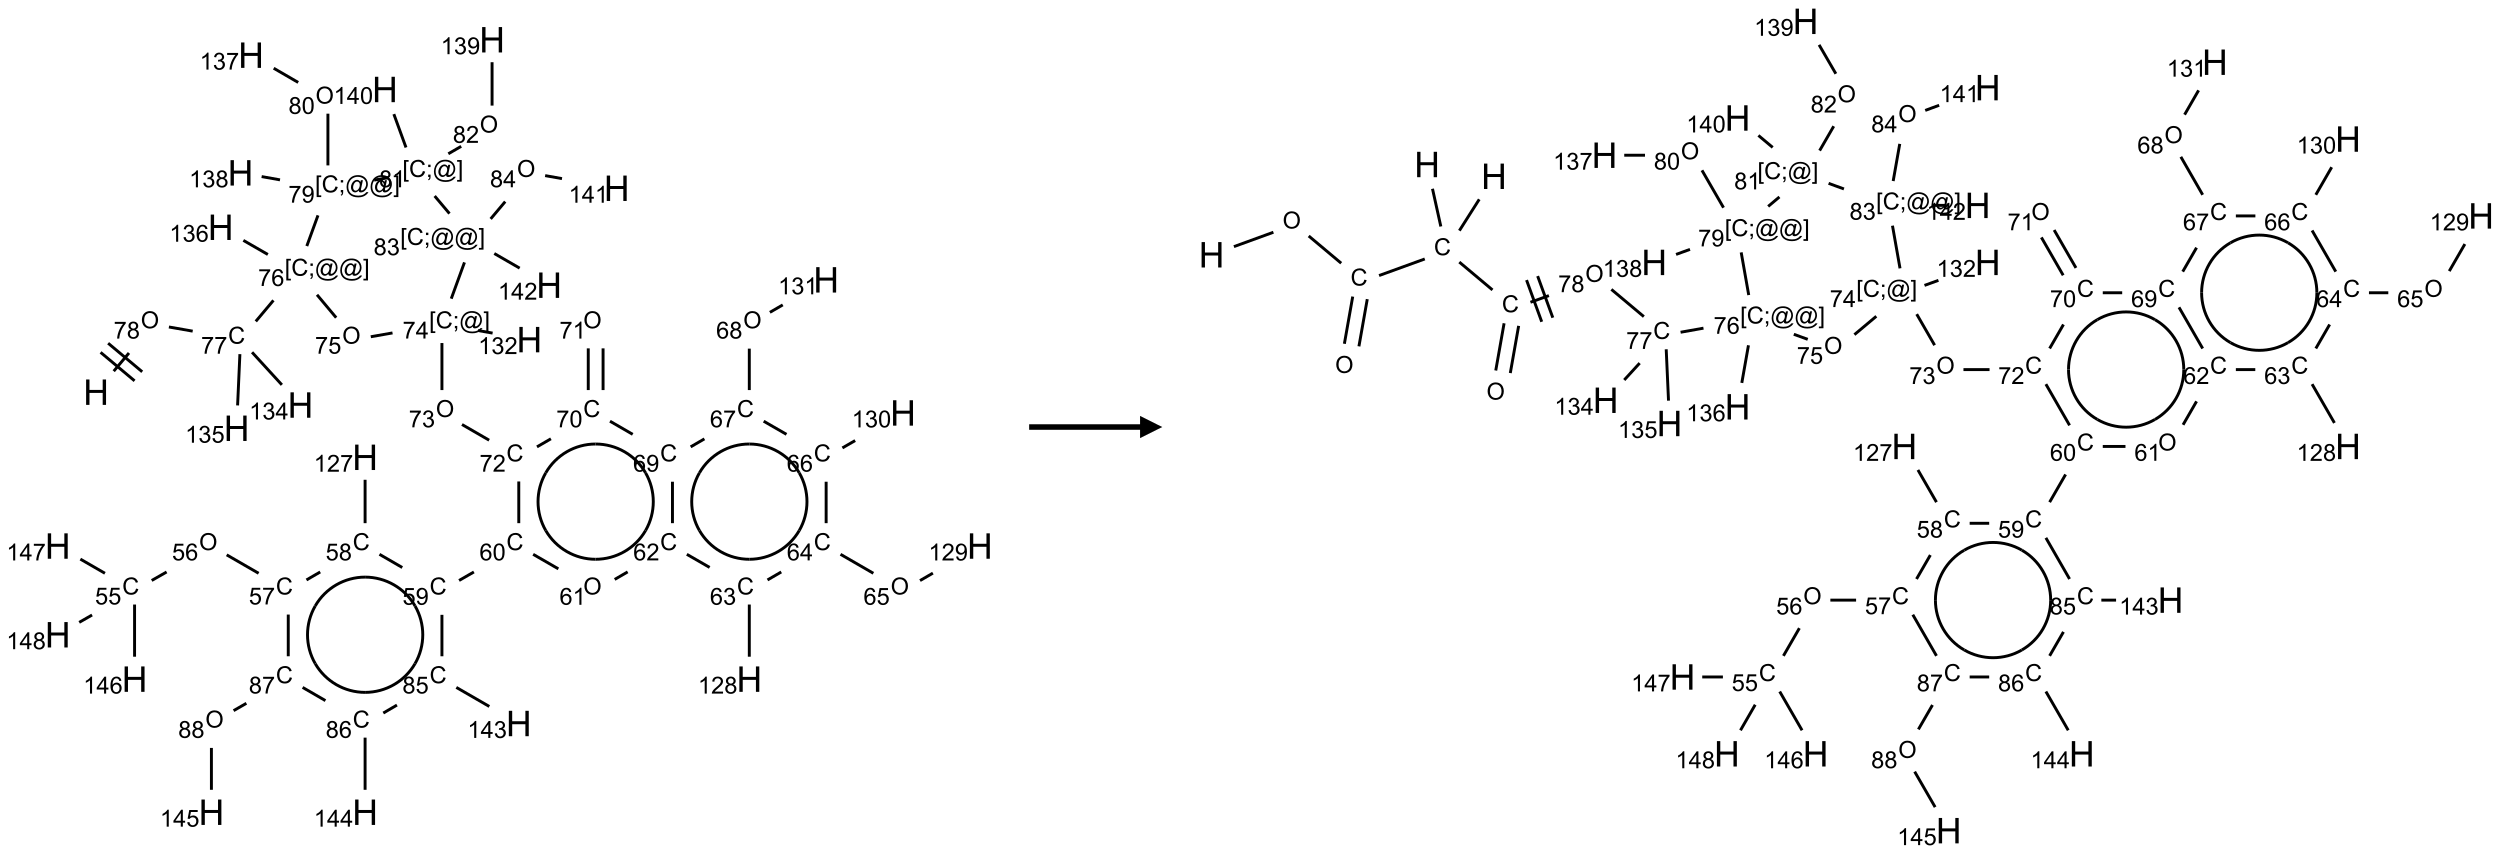 <?xml version="1.0" encoding="UTF-8"?>
<svg xmlns="http://www.w3.org/2000/svg" xmlns:xlink="http://www.w3.org/1999/xlink" width="1127" height="385" viewBox="0 0 1127 385">
<defs>
<g>
<g id="glyph-0-0">
<path d="M 2 0 L 2 -10 L 10 -10 L 10 0 Z M 2.25 -0.25 L 9.75 -0.25 L 9.75 -9.75 L 2.25 -9.75 Z M 2.25 -0.25 "/>
</g>
<g id="glyph-0-1">
<path d="M 1.281 0 L 1.281 -11.453 L 2.797 -11.453 L 2.797 -6.75 L 8.75 -6.75 L 8.75 -11.453 L 10.266 -11.453 L 10.266 0 L 8.75 0 L 8.75 -5.398 L 2.797 -5.398 L 2.797 0 Z M 1.281 0 "/>
</g>
<g id="glyph-1-0">
<path d="M 1.332 0 L 1.332 -6.668 L 6.668 -6.668 L 6.668 0 Z M 1.5 -0.168 L 6.5 -0.168 L 6.5 -6.5 L 1.5 -6.5 Z M 1.5 -0.168 "/>
</g>
<g id="glyph-1-1">
<path d="M 0.516 -3.719 C 0.516 -4.984 0.855 -5.977 1.535 -6.695 C 2.215 -7.414 3.094 -7.77 4.172 -7.77 C 4.875 -7.77 5.512 -7.602 6.078 -7.266 C 6.645 -6.93 7.074 -6.461 7.371 -5.855 C 7.668 -5.254 7.816 -4.57 7.816 -3.809 C 7.816 -3.035 7.66 -2.34 7.348 -1.73 C 7.035 -1.117 6.594 -0.656 6.02 -0.34 C 5.449 -0.027 4.828 0.129 4.168 0.129 C 3.449 0.129 2.805 -0.043 2.238 -0.391 C 1.672 -0.738 1.246 -1.211 0.953 -1.812 C 0.66 -2.414 0.516 -3.047 0.516 -3.719 Z M 1.559 -3.703 C 1.559 -2.781 1.805 -2.059 2.301 -1.527 C 2.793 -1 3.414 -0.734 4.16 -0.734 C 4.922 -0.734 5.547 -1 6.039 -1.535 C 6.531 -2.07 6.777 -2.828 6.777 -3.812 C 6.777 -4.434 6.672 -4.977 6.461 -5.441 C 6.25 -5.902 5.945 -6.262 5.539 -6.52 C 5.133 -6.773 4.68 -6.902 4.176 -6.902 C 3.461 -6.902 2.848 -6.656 2.332 -6.164 C 1.816 -5.672 1.559 -4.852 1.559 -3.703 Z M 1.559 -3.703 "/>
</g>
<g id="glyph-1-2">
<path d="M 0.504 -6.637 L 0.504 -7.535 L 5.449 -7.535 L 5.449 -6.809 C 4.961 -6.289 4.48 -5.602 4.004 -4.746 C 3.527 -3.887 3.156 -3.004 2.895 -2.098 C 2.707 -1.461 2.59 -0.762 2.535 0 L 1.574 0 C 1.582 -0.602 1.703 -1.328 1.926 -2.176 C 2.152 -3.027 2.477 -3.848 2.898 -4.637 C 3.32 -5.426 3.77 -6.094 4.246 -6.637 Z M 0.504 -6.637 "/>
</g>
<g id="glyph-1-3">
<path d="M 1.887 -4.141 C 1.496 -4.281 1.207 -4.484 1.02 -4.75 C 0.832 -5.016 0.738 -5.328 0.738 -5.699 C 0.738 -6.254 0.938 -6.719 1.34 -7.098 C 1.738 -7.477 2.27 -7.668 2.934 -7.668 C 3.598 -7.668 4.137 -7.473 4.543 -7.086 C 4.949 -6.699 5.152 -6.227 5.152 -5.672 C 5.152 -5.316 5.059 -5.008 4.871 -4.746 C 4.688 -4.484 4.406 -4.281 4.027 -4.141 C 4.496 -3.988 4.852 -3.742 5.098 -3.402 C 5.34 -3.062 5.465 -2.656 5.465 -2.184 C 5.465 -1.531 5.234 -0.98 4.77 -0.535 C 4.309 -0.09 3.703 0.129 2.949 0.129 C 2.195 0.129 1.586 -0.094 1.125 -0.539 C 0.664 -0.984 0.434 -1.543 0.434 -2.207 C 0.434 -2.703 0.559 -3.121 0.809 -3.457 C 1.062 -3.793 1.422 -4.02 1.887 -4.141 Z M 1.699 -5.73 C 1.699 -5.367 1.812 -5.074 2.047 -4.844 C 2.281 -4.613 2.582 -4.5 2.953 -4.5 C 3.312 -4.5 3.609 -4.613 3.84 -4.84 C 4.07 -5.066 4.188 -5.348 4.188 -5.676 C 4.188 -6.02 4.07 -6.309 3.832 -6.543 C 3.594 -6.777 3.297 -6.895 2.941 -6.895 C 2.586 -6.895 2.289 -6.781 2.051 -6.551 C 1.816 -6.324 1.699 -6.047 1.699 -5.73 Z M 1.395 -2.203 C 1.395 -1.938 1.461 -1.676 1.586 -1.426 C 1.711 -1.176 1.902 -0.984 2.152 -0.848 C 2.402 -0.711 2.672 -0.641 2.957 -0.641 C 3.406 -0.641 3.777 -0.785 4.066 -1.074 C 4.359 -1.363 4.504 -1.727 4.504 -2.172 C 4.504 -2.625 4.355 -2.996 4.055 -3.293 C 3.754 -3.586 3.379 -3.734 2.926 -3.734 C 2.484 -3.734 2.121 -3.59 1.832 -3.297 C 1.543 -3.004 1.395 -2.641 1.395 -2.203 Z M 1.395 -2.203 "/>
</g>
<g id="glyph-1-4">
<path d="M 6.27 -2.676 L 7.281 -2.422 C 7.07 -1.594 6.688 -0.961 6.137 -0.523 C 5.586 -0.086 4.914 0.129 4.121 0.129 C 3.297 0.129 2.629 -0.039 2.113 -0.371 C 1.598 -0.707 1.203 -1.191 0.934 -1.828 C 0.664 -2.465 0.531 -3.145 0.531 -3.875 C 0.531 -4.672 0.684 -5.363 0.988 -5.957 C 1.293 -6.547 1.723 -6.996 2.285 -7.305 C 2.844 -7.613 3.461 -7.766 4.137 -7.766 C 4.898 -7.766 5.543 -7.57 6.062 -7.184 C 6.582 -6.793 6.945 -6.246 7.152 -5.543 L 6.156 -5.309 C 5.98 -5.863 5.723 -6.266 5.387 -6.52 C 5.051 -6.773 4.625 -6.902 4.113 -6.902 C 3.527 -6.902 3.039 -6.762 2.645 -6.48 C 2.25 -6.199 1.973 -5.82 1.812 -5.348 C 1.652 -4.871 1.574 -4.383 1.574 -3.879 C 1.574 -3.23 1.668 -2.664 1.855 -2.18 C 2.047 -1.695 2.34 -1.332 2.738 -1.094 C 3.137 -0.855 3.57 -0.734 4.035 -0.734 C 4.602 -0.734 5.082 -0.898 5.473 -1.223 C 5.867 -1.551 6.133 -2.035 6.27 -2.676 Z M 6.27 -2.676 "/>
</g>
<g id="glyph-1-5">
<path d="M 0.723 2.121 L 0.723 -7.637 L 2.793 -7.637 L 2.793 -6.859 L 1.66 -6.859 L 1.66 1.344 L 2.793 1.344 L 2.793 2.121 Z M 0.723 2.121 "/>
</g>
<g id="glyph-1-6">
<path d="M 0.949 -4.465 L 0.949 -5.531 L 2.016 -5.531 L 2.016 -4.465 Z M 0.949 0 L 0.949 -1.066 L 2.016 -1.066 L 2.016 0 C 2.016 0.391 1.945 0.711 1.809 0.949 C 1.668 1.191 1.449 1.379 1.145 1.512 L 0.887 1.109 C 1.082 1.023 1.23 0.895 1.324 0.727 C 1.418 0.559 1.469 0.316 1.48 0 Z M 0.949 0 "/>
</g>
<g id="glyph-1-7">
<path d="M 6.047 -0.848 C 5.82 -0.59 5.57 -0.379 5.289 -0.223 C 5.008 -0.062 4.73 0.016 4.449 0.016 C 4.141 0.016 3.84 -0.074 3.547 -0.254 C 3.254 -0.434 3.02 -0.715 2.836 -1.09 C 2.652 -1.465 2.562 -1.875 2.562 -2.324 C 2.562 -2.875 2.703 -3.43 2.988 -3.98 C 3.27 -4.535 3.621 -4.953 4.043 -5.23 C 4.461 -5.508 4.871 -5.645 5.266 -5.645 C 5.566 -5.645 5.855 -5.566 6.129 -5.41 C 6.402 -5.25 6.641 -5.012 6.84 -4.688 L 7.016 -5.496 L 7.949 -5.496 L 7.199 -2 C 7.094 -1.516 7.043 -1.246 7.043 -1.191 C 7.043 -1.098 7.078 -1.02 7.148 -0.949 C 7.219 -0.883 7.305 -0.848 7.406 -0.848 C 7.59 -0.848 7.832 -0.953 8.129 -1.168 C 8.527 -1.445 8.84 -1.816 9.07 -2.285 C 9.301 -2.75 9.418 -3.234 9.418 -3.73 C 9.418 -4.309 9.27 -4.852 8.973 -5.355 C 8.676 -5.859 8.23 -6.262 7.645 -6.562 C 7.055 -6.863 6.406 -7.016 5.691 -7.016 C 4.879 -7.016 4.137 -6.824 3.465 -6.445 C 2.793 -6.066 2.273 -5.52 1.902 -4.809 C 1.535 -4.098 1.348 -3.34 1.348 -2.527 C 1.348 -1.676 1.535 -0.941 1.902 -0.328 C 2.273 0.285 2.809 0.742 3.508 1.035 C 4.207 1.328 4.984 1.473 5.832 1.473 C 6.742 1.473 7.504 1.32 8.121 1.016 C 8.734 0.711 9.195 0.34 9.5 -0.098 L 10.441 -0.098 C 10.266 0.266 9.961 0.637 9.531 1.016 C 9.102 1.395 8.59 1.695 7.996 1.914 C 7.402 2.133 6.688 2.246 5.848 2.246 C 5.078 2.246 4.367 2.145 3.715 1.949 C 3.066 1.75 2.512 1.453 2.051 1.055 C 1.594 0.656 1.25 0.199 1.016 -0.316 C 0.723 -0.973 0.578 -1.684 0.578 -2.441 C 0.578 -3.289 0.75 -4.098 1.098 -4.863 C 1.523 -5.805 2.125 -6.527 2.902 -7.027 C 3.684 -7.527 4.629 -7.777 5.738 -7.777 C 6.602 -7.777 7.375 -7.602 8.059 -7.246 C 8.746 -6.895 9.285 -6.371 9.684 -5.672 C 10.02 -5.07 10.188 -4.418 10.188 -3.715 C 10.188 -2.707 9.832 -1.812 9.125 -1.031 C 8.492 -0.328 7.801 0.02 7.051 0.02 C 6.812 0.02 6.617 -0.016 6.473 -0.09 C 6.324 -0.16 6.215 -0.266 6.145 -0.402 C 6.102 -0.488 6.066 -0.637 6.047 -0.848 Z M 3.527 -2.262 C 3.527 -1.785 3.641 -1.414 3.863 -1.152 C 4.09 -0.887 4.348 -0.754 4.641 -0.754 C 4.836 -0.754 5.039 -0.812 5.254 -0.93 C 5.469 -1.047 5.676 -1.219 5.871 -1.449 C 6.066 -1.676 6.23 -1.969 6.355 -2.32 C 6.48 -2.672 6.543 -3.027 6.543 -3.379 C 6.543 -3.852 6.426 -4.219 6.191 -4.48 C 5.957 -4.738 5.672 -4.871 5.332 -4.871 C 5.109 -4.871 4.902 -4.812 4.707 -4.699 C 4.512 -4.586 4.32 -4.406 4.137 -4.156 C 3.953 -3.906 3.805 -3.602 3.691 -3.246 C 3.582 -2.887 3.527 -2.559 3.527 -2.262 Z M 3.527 -2.262 "/>
</g>
<g id="glyph-1-8">
<path d="M 2.27 2.121 L 0.203 2.121 L 0.203 1.344 L 1.332 1.344 L 1.332 -6.859 L 0.203 -6.859 L 0.203 -7.637 L 2.27 -7.637 Z M 2.27 2.121 "/>
</g>
<g id="glyph-1-9">
<path d="M 5.309 -5.766 L 4.375 -5.691 C 4.293 -6.059 4.172 -6.328 4.02 -6.496 C 3.766 -6.762 3.453 -6.895 3.082 -6.895 C 2.785 -6.895 2.523 -6.812 2.297 -6.645 C 2 -6.43 1.77 -6.117 1.598 -5.703 C 1.43 -5.289 1.34 -4.703 1.332 -3.938 C 1.559 -4.281 1.836 -4.535 2.16 -4.703 C 2.488 -4.871 2.828 -4.953 3.188 -4.953 C 3.812 -4.953 4.344 -4.723 4.785 -4.262 C 5.223 -3.801 5.441 -3.207 5.441 -2.48 C 5.441 -2 5.34 -1.555 5.133 -1.145 C 4.926 -0.73 4.641 -0.418 4.281 -0.199 C 3.922 0.02 3.512 0.129 3.051 0.129 C 2.27 0.129 1.633 -0.156 1.141 -0.73 C 0.648 -1.305 0.402 -2.254 0.402 -3.574 C 0.402 -5.051 0.672 -6.121 1.219 -6.793 C 1.695 -7.375 2.336 -7.668 3.141 -7.668 C 3.742 -7.668 4.234 -7.5 4.617 -7.16 C 5 -6.824 5.23 -6.359 5.309 -5.766 Z M 1.48 -2.473 C 1.48 -2.152 1.547 -1.844 1.684 -1.547 C 1.82 -1.25 2.016 -1.027 2.262 -0.871 C 2.508 -0.719 2.766 -0.641 3.035 -0.641 C 3.434 -0.641 3.773 -0.801 4.059 -1.121 C 4.344 -1.441 4.484 -1.875 4.484 -2.422 C 4.484 -2.949 4.344 -3.367 4.062 -3.668 C 3.781 -3.973 3.426 -4.125 3 -4.125 C 2.578 -4.125 2.219 -3.973 1.922 -3.668 C 1.625 -3.363 1.48 -2.969 1.48 -2.473 Z M 1.48 -2.473 "/>
</g>
<g id="glyph-1-10">
<path d="M 3.973 0 L 3.035 0 L 3.035 -5.973 C 2.809 -5.758 2.516 -5.543 2.148 -5.328 C 1.781 -5.113 1.453 -4.953 1.16 -4.844 L 1.16 -5.75 C 1.684 -5.996 2.145 -6.297 2.535 -6.645 C 2.93 -6.996 3.207 -7.336 3.371 -7.668 L 3.973 -7.668 Z M 3.973 0 "/>
</g>
<g id="glyph-1-11">
<path d="M 0.449 -2.016 L 1.387 -2.141 C 1.492 -1.609 1.676 -1.227 1.934 -0.992 C 2.191 -0.758 2.508 -0.641 2.879 -0.641 C 3.32 -0.641 3.695 -0.793 3.996 -1.098 C 4.301 -1.402 4.453 -1.781 4.453 -2.234 C 4.453 -2.664 4.312 -3.02 4.031 -3.301 C 3.75 -3.578 3.391 -3.719 2.957 -3.719 C 2.781 -3.719 2.562 -3.684 2.297 -3.613 L 2.402 -4.438 C 2.465 -4.43 2.516 -4.426 2.551 -4.426 C 2.949 -4.426 3.312 -4.531 3.629 -4.738 C 3.949 -4.949 4.109 -5.27 4.109 -5.703 C 4.109 -6.047 3.992 -6.332 3.762 -6.559 C 3.527 -6.785 3.227 -6.895 2.859 -6.895 C 2.496 -6.895 2.191 -6.781 1.949 -6.551 C 1.707 -6.324 1.547 -5.98 1.48 -5.52 L 0.543 -5.688 C 0.656 -6.316 0.918 -6.805 1.324 -7.148 C 1.73 -7.492 2.234 -7.668 2.84 -7.668 C 3.254 -7.668 3.641 -7.578 3.988 -7.398 C 4.34 -7.219 4.609 -6.977 4.793 -6.668 C 4.98 -6.359 5.074 -6.031 5.074 -5.684 C 5.074 -5.352 4.984 -5.051 4.809 -4.781 C 4.629 -4.512 4.367 -4.297 4.02 -4.137 C 4.473 -4.031 4.824 -3.816 5.074 -3.488 C 5.324 -3.16 5.449 -2.75 5.449 -2.254 C 5.449 -1.59 5.203 -1.023 4.719 -0.559 C 4.234 -0.098 3.617 0.137 2.875 0.137 C 2.203 0.137 1.648 -0.062 1.207 -0.465 C 0.762 -0.863 0.512 -1.379 0.449 -2.016 Z M 0.449 -2.016 "/>
</g>
<g id="glyph-1-12">
<path d="M 0.441 -2 L 1.426 -2.082 C 1.5 -1.605 1.668 -1.242 1.934 -1.004 C 2.199 -0.762 2.52 -0.641 2.895 -0.641 C 3.348 -0.641 3.73 -0.812 4.043 -1.152 C 4.355 -1.492 4.512 -1.941 4.512 -2.504 C 4.512 -3.039 4.359 -3.461 4.059 -3.77 C 3.758 -4.078 3.367 -4.234 2.879 -4.234 C 2.578 -4.234 2.305 -4.164 2.062 -4.027 C 1.82 -3.891 1.629 -3.715 1.488 -3.496 L 0.609 -3.609 L 1.348 -7.531 L 5.145 -7.531 L 5.145 -6.637 L 2.098 -6.637 L 1.688 -4.582 C 2.145 -4.902 2.625 -5.062 3.129 -5.062 C 3.797 -5.062 4.359 -4.832 4.816 -4.371 C 5.277 -3.91 5.504 -3.312 5.504 -2.59 C 5.504 -1.898 5.305 -1.301 4.902 -0.797 C 4.41 -0.18 3.742 0.129 2.895 0.129 C 2.199 0.129 1.633 -0.062 1.195 -0.453 C 0.758 -0.844 0.504 -1.359 0.441 -2 Z M 0.441 -2 "/>
</g>
<g id="glyph-1-13">
<path d="M 3.449 0 L 3.449 -1.828 L 0.137 -1.828 L 0.137 -2.688 L 3.621 -7.637 L 4.387 -7.637 L 4.387 -2.688 L 5.418 -2.688 L 5.418 -1.828 L 4.387 -1.828 L 4.387 0 Z M 3.449 -2.688 L 3.449 -6.129 L 1.059 -2.688 Z M 3.449 -2.688 "/>
</g>
<g id="glyph-1-14">
<path d="M 5.371 -0.902 L 5.371 0 L 0.324 0 C 0.316 -0.227 0.352 -0.441 0.434 -0.652 C 0.562 -0.996 0.766 -1.332 1.051 -1.668 C 1.332 -2 1.742 -2.387 2.277 -2.824 C 3.105 -3.504 3.668 -4.043 3.957 -4.441 C 4.25 -4.84 4.395 -5.215 4.395 -5.566 C 4.395 -5.938 4.262 -6.254 3.996 -6.508 C 3.73 -6.762 3.387 -6.891 2.957 -6.891 C 2.508 -6.891 2.145 -6.754 1.875 -6.484 C 1.605 -6.215 1.469 -5.84 1.465 -5.359 L 0.5 -5.457 C 0.566 -6.176 0.812 -6.727 1.246 -7.102 C 1.676 -7.477 2.254 -7.668 2.98 -7.668 C 3.711 -7.668 4.293 -7.465 4.719 -7.059 C 5.145 -6.652 5.359 -6.148 5.359 -5.547 C 5.359 -5.242 5.297 -4.941 5.172 -4.645 C 5.047 -4.352 4.84 -4.039 4.551 -3.715 C 4.262 -3.387 3.777 -2.938 3.105 -2.371 C 2.543 -1.898 2.18 -1.578 2.02 -1.41 C 1.859 -1.242 1.73 -1.07 1.625 -0.902 Z M 5.371 -0.902 "/>
</g>
<g id="glyph-1-15">
<path d="M 0.441 -3.766 C 0.441 -4.668 0.535 -5.395 0.723 -5.945 C 0.906 -6.496 1.184 -6.922 1.551 -7.219 C 1.918 -7.516 2.375 -7.668 2.934 -7.668 C 3.344 -7.668 3.703 -7.586 4.012 -7.418 C 4.32 -7.254 4.574 -7.016 4.777 -6.707 C 4.977 -6.395 5.137 -6.016 5.25 -5.57 C 5.363 -5.125 5.422 -4.523 5.422 -3.766 C 5.422 -2.871 5.328 -2.148 5.145 -1.598 C 4.961 -1.047 4.688 -0.621 4.32 -0.32 C 3.953 -0.02 3.492 0.129 2.934 0.129 C 2.195 0.129 1.617 -0.133 1.199 -0.66 C 0.695 -1.297 0.441 -2.332 0.441 -3.766 Z M 1.406 -3.766 C 1.406 -2.512 1.555 -1.68 1.848 -1.262 C 2.141 -0.848 2.5 -0.641 2.934 -0.641 C 3.363 -0.641 3.727 -0.848 4.02 -1.266 C 4.312 -1.684 4.457 -2.516 4.457 -3.766 C 4.457 -5.023 4.312 -5.859 4.02 -6.27 C 3.727 -6.684 3.359 -6.891 2.922 -6.891 C 2.492 -6.891 2.148 -6.707 1.891 -6.344 C 1.566 -5.879 1.406 -5.02 1.406 -3.766 Z M 1.406 -3.766 "/>
</g>
<g id="glyph-1-16">
<path d="M 0.582 -1.766 L 1.484 -1.848 C 1.562 -1.426 1.707 -1.117 1.922 -0.926 C 2.137 -0.734 2.414 -0.641 2.75 -0.641 C 3.039 -0.641 3.289 -0.707 3.508 -0.84 C 3.727 -0.973 3.902 -1.148 4.043 -1.367 C 4.18 -1.586 4.297 -1.887 4.391 -2.262 C 4.484 -2.637 4.531 -3.016 4.531 -3.406 C 4.531 -3.449 4.531 -3.512 4.527 -3.594 C 4.34 -3.297 4.082 -3.055 3.758 -2.867 C 3.434 -2.68 3.082 -2.59 2.703 -2.59 C 2.07 -2.59 1.535 -2.816 1.098 -3.277 C 0.66 -3.734 0.441 -4.34 0.441 -5.09 C 0.441 -5.863 0.672 -6.484 1.129 -6.957 C 1.586 -7.43 2.156 -7.668 2.844 -7.668 C 3.34 -7.668 3.793 -7.531 4.207 -7.266 C 4.617 -7 4.93 -6.617 5.145 -6.121 C 5.355 -5.629 5.465 -4.91 5.465 -3.973 C 5.465 -2.996 5.359 -2.223 5.145 -1.645 C 4.934 -1.066 4.617 -0.625 4.199 -0.324 C 3.781 -0.02 3.293 0.129 2.73 0.129 C 2.133 0.129 1.645 -0.035 1.266 -0.367 C 0.887 -0.699 0.66 -1.164 0.582 -1.766 Z M 4.422 -5.137 C 4.422 -5.676 4.277 -6.102 3.992 -6.418 C 3.707 -6.734 3.359 -6.891 2.957 -6.891 C 2.543 -6.891 2.18 -6.719 1.871 -6.379 C 1.562 -6.039 1.406 -5.598 1.406 -5.059 C 1.406 -4.57 1.555 -4.176 1.848 -3.871 C 2.141 -3.566 2.5 -3.418 2.934 -3.418 C 3.367 -3.418 3.723 -3.57 4.004 -3.871 C 4.281 -4.176 4.422 -4.598 4.422 -5.137 Z M 4.422 -5.137 "/>
</g>
</g>
</defs>
<path fill="none" stroke-width="0.033" stroke-linecap="butt" stroke-linejoin="miter" stroke="rgb(0%, 0%, 0%)" stroke-opacity="1" stroke-miterlimit="10" d="M 0.631 3.735 L 0.803 3.53 " transform="matrix(40, 0, 0, 40, 26.025, 17.924)"/>
<path fill="none" stroke-width="0.033" stroke-linecap="butt" stroke-linejoin="miter" stroke="rgb(0%, 0%, 0%)" stroke-opacity="1" stroke-miterlimit="10" d="M 0.952 3.742 L 0.568 3.42 " transform="matrix(40, 0, 0, 40, 26.025, 17.924)"/>
<path fill="none" stroke-width="0.033" stroke-linecap="butt" stroke-linejoin="miter" stroke="rgb(0%, 0%, 0%)" stroke-opacity="1" stroke-miterlimit="10" d="M 0.866 3.844 L 0.483 3.523 " transform="matrix(40, 0, 0, 40, 26.025, 17.924)"/>
<path fill="none" stroke-width="0.033" stroke-linecap="butt" stroke-linejoin="miter" stroke="rgb(0%, 0%, 0%)" stroke-opacity="1" stroke-miterlimit="10" d="M 1.253 3.237 L 1.521 3.284 " transform="matrix(40, 0, 0, 40, 26.025, 17.924)"/>
<path fill="none" stroke-width="0.033" stroke-linecap="butt" stroke-linejoin="miter" stroke="rgb(0%, 0%, 0%)" stroke-opacity="1" stroke-miterlimit="10" d="M 2.232 3.174 L 2.431 2.937 " transform="matrix(40, 0, 0, 40, 26.025, 17.924)"/>
<path fill="none" stroke-width="0.033" stroke-linecap="butt" stroke-linejoin="miter" stroke="rgb(0%, 0%, 0%)" stroke-opacity="1" stroke-miterlimit="10" d="M 2.368 2.42 L 2.092 2.261 " transform="matrix(40, 0, 0, 40, 26.025, 17.924)"/>
<path fill="none" stroke-width="0.033" stroke-linecap="butt" stroke-linejoin="miter" stroke="rgb(0%, 0%, 0%)" stroke-opacity="1" stroke-miterlimit="10" d="M 2.922 2.874 L 3.138 3.132 " transform="matrix(40, 0, 0, 40, 26.025, 17.924)"/>
<path fill="none" stroke-width="0.033" stroke-linecap="butt" stroke-linejoin="miter" stroke="rgb(0%, 0%, 0%)" stroke-opacity="1" stroke-miterlimit="10" d="M 3.528 3.347 L 3.773 3.304 " transform="matrix(40, 0, 0, 40, 26.025, 17.924)"/>
<path fill="none" stroke-width="0.033" stroke-linecap="butt" stroke-linejoin="miter" stroke="rgb(0%, 0%, 0%)" stroke-opacity="1" stroke-miterlimit="10" d="M 4.33 3.418 L 4.33 3.948 " transform="matrix(40, 0, 0, 40, 26.025, 17.924)"/>
<path fill="none" stroke-width="0.033" stroke-linecap="butt" stroke-linejoin="miter" stroke="rgb(0%, 0%, 0%)" stroke-opacity="1" stroke-miterlimit="10" d="M 4.556 4.336 L 4.862 4.513 " transform="matrix(40, 0, 0, 40, 26.025, 17.924)"/>
<path fill="none" stroke-width="0.033" stroke-linecap="butt" stroke-linejoin="miter" stroke="rgb(0%, 0%, 0%)" stroke-opacity="1" stroke-miterlimit="10" d="M 5.196 4.978 L 5.196 5.448 " transform="matrix(40, 0, 0, 40, 26.025, 17.924)"/>
<path fill="none" stroke-width="0.033" stroke-linecap="butt" stroke-linejoin="miter" stroke="rgb(0%, 0%, 0%)" stroke-opacity="1" stroke-miterlimit="10" d="M 4.69 5.998 L 4.523 6.094 " transform="matrix(40, 0, 0, 40, 26.025, 17.924)"/>
<path fill="none" stroke-width="0.033" stroke-linecap="butt" stroke-linejoin="miter" stroke="rgb(0%, 0%, 0%)" stroke-opacity="1" stroke-miterlimit="10" d="M 3.883 5.948 L 3.626 5.799 " transform="matrix(40, 0, 0, 40, 26.025, 17.924)"/>
<path fill="none" stroke-width="0.033" stroke-linecap="butt" stroke-linejoin="miter" stroke="rgb(0%, 0%, 0%)" stroke-opacity="1" stroke-miterlimit="10" d="M 3.464 5.448 L 3.464 4.959 " transform="matrix(40, 0, 0, 40, 26.025, 17.924)"/>
<path fill="none" stroke-width="0.033" stroke-linecap="butt" stroke-linejoin="miter" stroke="rgb(0%, 0%, 0%)" stroke-opacity="1" stroke-miterlimit="10" d="M 2.958 5.998 L 2.803 6.088 " transform="matrix(40, 0, 0, 40, 26.025, 17.924)"/>
<path fill="none" stroke-width="0.033" stroke-linecap="butt" stroke-linejoin="miter" stroke="rgb(0%, 0%, 0%)" stroke-opacity="1" stroke-miterlimit="10" d="M 2.264 6.013 L 1.904 5.805 " transform="matrix(40, 0, 0, 40, 26.025, 17.924)"/>
<path fill="none" stroke-width="0.033" stroke-linecap="butt" stroke-linejoin="miter" stroke="rgb(0%, 0%, 0%)" stroke-opacity="1" stroke-miterlimit="10" d="M 1.227 5.998 L 1.059 6.094 " transform="matrix(40, 0, 0, 40, 26.025, 17.924)"/>
<path fill="none" stroke-width="0.033" stroke-linecap="butt" stroke-linejoin="miter" stroke="rgb(0%, 0%, 0%)" stroke-opacity="1" stroke-miterlimit="10" d="M 0.866 6.365 L 0.866 6.953 " transform="matrix(40, 0, 0, 40, 26.025, 17.924)"/>
<path fill="none" stroke-width="0.033" stroke-linecap="butt" stroke-linejoin="miter" stroke="rgb(0%, 0%, 0%)" stroke-opacity="1" stroke-miterlimit="10" d="M 0.532 6.013 L 0.255 5.853 " transform="matrix(40, 0, 0, 40, 26.025, 17.924)"/>
<path fill="none" stroke-width="0.033" stroke-linecap="butt" stroke-linejoin="miter" stroke="rgb(0%, 0%, 0%)" stroke-opacity="1" stroke-miterlimit="10" d="M 0.387 6.483 L 0.242 6.566 " transform="matrix(40, 0, 0, 40, 26.025, 17.924)"/>
<path fill="none" stroke-width="0.033" stroke-linecap="butt" stroke-linejoin="miter" stroke="rgb(0%, 0%, 0%)" stroke-opacity="1" stroke-miterlimit="10" d="M 2.598 6.478 L 2.598 6.948 " transform="matrix(40, 0, 0, 40, 26.025, 17.924)"/>
<path fill="none" stroke-width="0.033" stroke-linecap="butt" stroke-linejoin="miter" stroke="rgb(0%, 0%, 0%)" stroke-opacity="1" stroke-miterlimit="10" d="M 2.126 7.478 L 1.982 7.561 " transform="matrix(40, 0, 0, 40, 26.025, 17.924)"/>
<path fill="none" stroke-width="0.033" stroke-linecap="butt" stroke-linejoin="miter" stroke="rgb(0%, 0%, 0%)" stroke-opacity="1" stroke-miterlimit="10" d="M 1.732 7.981 L 1.732 8.453 " transform="matrix(40, 0, 0, 40, 26.025, 17.924)"/>
<path fill="none" stroke-width="0.033" stroke-linecap="butt" stroke-linejoin="miter" stroke="rgb(0%, 0%, 0%)" stroke-opacity="1" stroke-miterlimit="10" d="M 2.76 7.299 L 3.017 7.448 " transform="matrix(40, 0, 0, 40, 26.025, 17.924)"/>
<path fill="none" stroke-width="0.033" stroke-linecap="butt" stroke-linejoin="miter" stroke="rgb(0%, 0%, 0%)" stroke-opacity="1" stroke-miterlimit="10" d="M 3.464 7.865 L 3.464 8.453 " transform="matrix(40, 0, 0, 40, 26.025, 17.924)"/>
<path fill="none" stroke-width="0.033" stroke-linecap="butt" stroke-linejoin="miter" stroke="rgb(0%, 0%, 0%)" stroke-opacity="1" stroke-miterlimit="10" d="M 3.669 7.588 L 3.823 7.498 " transform="matrix(40, 0, 0, 40, 26.025, 17.924)"/>
<path fill="none" stroke-width="0.033" stroke-linecap="butt" stroke-linejoin="miter" stroke="rgb(0%, 0%, 0%)" stroke-opacity="1" stroke-miterlimit="10" d="M 4.33 6.948 L 4.33 6.481 " transform="matrix(40, 0, 0, 40, 26.025, 17.924)"/>
<path fill="none" stroke-width="0.033" stroke-linecap="butt" stroke-linejoin="miter" stroke="rgb(0%, 0%, 0%)" stroke-opacity="1" stroke-miterlimit="10" d="M 4.492 7.299 L 4.864 7.514 " transform="matrix(40, 0, 0, 40, 26.025, 17.924)"/>
<path fill="none" stroke-width="0.033" stroke-linecap="butt" stroke-linejoin="miter" stroke="rgb(0%, 0%, 0%)" stroke-opacity="1" stroke-miterlimit="10" d="M 5.358 5.799 L 5.642 5.963 " transform="matrix(40, 0, 0, 40, 26.025, 17.924)"/>
<path fill="none" stroke-width="0.033" stroke-linecap="butt" stroke-linejoin="miter" stroke="rgb(0%, 0%, 0%)" stroke-opacity="1" stroke-miterlimit="10" d="M 6.277 6.082 L 6.423 5.997 " transform="matrix(40, 0, 0, 40, 26.025, 17.924)"/>
<path fill="none" stroke-width="0.033" stroke-linecap="butt" stroke-linejoin="miter" stroke="rgb(0%, 0%, 0%)" stroke-opacity="1" stroke-miterlimit="10" d="M 7.09 5.799 L 7.347 5.947 " transform="matrix(40, 0, 0, 40, 26.025, 17.924)"/>
<path fill="none" stroke-width="0.033" stroke-linecap="butt" stroke-linejoin="miter" stroke="rgb(0%, 0%, 0%)" stroke-opacity="1" stroke-miterlimit="10" d="M 7.794 6.365 L 7.794 6.953 " transform="matrix(40, 0, 0, 40, 26.025, 17.924)"/>
<path fill="none" stroke-width="0.033" stroke-linecap="butt" stroke-linejoin="miter" stroke="rgb(0%, 0%, 0%)" stroke-opacity="1" stroke-miterlimit="10" d="M 7.999 6.088 L 8.154 5.998 " transform="matrix(40, 0, 0, 40, 26.025, 17.924)"/>
<path fill="none" stroke-width="0.033" stroke-linecap="butt" stroke-linejoin="miter" stroke="rgb(0%, 0%, 0%)" stroke-opacity="1" stroke-miterlimit="10" d="M 8.822 5.799 L 9.192 6.013 " transform="matrix(40, 0, 0, 40, 26.025, 17.924)"/>
<path fill="none" stroke-width="0.033" stroke-linecap="butt" stroke-linejoin="miter" stroke="rgb(0%, 0%, 0%)" stroke-opacity="1" stroke-miterlimit="10" d="M 9.718 6.095 L 9.863 6.011 " transform="matrix(40, 0, 0, 40, 26.025, 17.924)"/>
<path fill="none" stroke-width="0.033" stroke-linecap="butt" stroke-linejoin="miter" stroke="rgb(0%, 0%, 0%)" stroke-opacity="1" stroke-miterlimit="10" d="M 8.66 5.448 L 8.66 4.981 " transform="matrix(40, 0, 0, 40, 26.025, 17.924)"/>
<path fill="none" stroke-width="0.033" stroke-linecap="butt" stroke-linejoin="miter" stroke="rgb(0%, 0%, 0%)" stroke-opacity="1" stroke-miterlimit="10" d="M 8.843 4.6 L 8.987 4.517 " transform="matrix(40, 0, 0, 40, 26.025, 17.924)"/>
<path fill="none" stroke-width="0.033" stroke-linecap="butt" stroke-linejoin="miter" stroke="rgb(0%, 0%, 0%)" stroke-opacity="1" stroke-miterlimit="10" d="M 8.213 4.447 L 7.956 4.299 " transform="matrix(40, 0, 0, 40, 26.025, 17.924)"/>
<path fill="none" stroke-width="0.033" stroke-linecap="butt" stroke-linejoin="miter" stroke="rgb(0%, 0%, 0%)" stroke-opacity="1" stroke-miterlimit="10" d="M 7.794 3.948 L 7.794 3.481 " transform="matrix(40, 0, 0, 40, 26.025, 17.924)"/>
<path fill="none" stroke-width="0.033" stroke-linecap="butt" stroke-linejoin="miter" stroke="rgb(0%, 0%, 0%)" stroke-opacity="1" stroke-miterlimit="10" d="M 8.026 3.072 L 8.171 2.988 " transform="matrix(40, 0, 0, 40, 26.025, 17.924)"/>
<path fill="none" stroke-width="0.033" stroke-linecap="butt" stroke-linejoin="miter" stroke="rgb(0%, 0%, 0%)" stroke-opacity="1" stroke-miterlimit="10" d="M 7.288 4.498 L 7.133 4.588 " transform="matrix(40, 0, 0, 40, 26.025, 17.924)"/>
<path fill="none" stroke-width="0.033" stroke-linecap="butt" stroke-linejoin="miter" stroke="rgb(0%, 0%, 0%)" stroke-opacity="1" stroke-miterlimit="10" d="M 6.928 4.981 L 6.928 5.448 " transform="matrix(40, 0, 0, 40, 26.025, 17.924)"/>
<path fill="none" stroke-width="0.033" stroke-linecap="butt" stroke-linejoin="miter" stroke="rgb(0%, 0%, 0%)" stroke-opacity="1" stroke-miterlimit="10" d="M 6.48 4.447 L 6.224 4.299 " transform="matrix(40, 0, 0, 40, 26.025, 17.924)"/>
<path fill="none" stroke-width="0.033" stroke-linecap="butt" stroke-linejoin="miter" stroke="rgb(0%, 0%, 0%)" stroke-opacity="1" stroke-miterlimit="10" d="M 5.558 4.497 L 5.401 4.588 " transform="matrix(40, 0, 0, 40, 26.025, 17.924)"/>
<path fill="none" stroke-width="0.033" stroke-linecap="butt" stroke-linejoin="miter" stroke="rgb(0%, 0%, 0%)" stroke-opacity="1" stroke-miterlimit="10" d="M 6.146 3.948 L 6.146 3.478 " transform="matrix(40, 0, 0, 40, 26.025, 17.924)"/>
<path fill="none" stroke-width="0.033" stroke-linecap="butt" stroke-linejoin="miter" stroke="rgb(0%, 0%, 0%)" stroke-opacity="1" stroke-miterlimit="10" d="M 5.979 3.948 L 5.979 3.478 " transform="matrix(40, 0, 0, 40, 26.025, 17.924)"/>
<path fill="none" stroke-width="0.033" stroke-linecap="butt" stroke-linejoin="miter" stroke="rgb(0%, 0%, 0%)" stroke-opacity="1" stroke-miterlimit="10" d="M 4.737 3.277 L 4.901 3.306 " transform="matrix(40, 0, 0, 40, 26.025, 17.924)"/>
<path fill="none" stroke-width="0.033" stroke-linecap="butt" stroke-linejoin="miter" stroke="rgb(0%, 0%, 0%)" stroke-opacity="1" stroke-miterlimit="10" d="M 4.435 2.918 L 4.584 2.509 " transform="matrix(40, 0, 0, 40, 26.025, 17.924)"/>
<path fill="none" stroke-width="0.033" stroke-linecap="butt" stroke-linejoin="miter" stroke="rgb(0%, 0%, 0%)" stroke-opacity="1" stroke-miterlimit="10" d="M 4.879 2.019 L 5.043 1.824 " transform="matrix(40, 0, 0, 40, 26.025, 17.924)"/>
<path fill="none" stroke-width="0.033" stroke-linecap="butt" stroke-linejoin="miter" stroke="rgb(0%, 0%, 0%)" stroke-opacity="1" stroke-miterlimit="10" d="M 5.493 1.531 L 5.683 1.565 " transform="matrix(40, 0, 0, 40, 26.025, 17.924)"/>
<path fill="none" stroke-width="0.033" stroke-linecap="butt" stroke-linejoin="miter" stroke="rgb(0%, 0%, 0%)" stroke-opacity="1" stroke-miterlimit="10" d="M 4.92 2.409 L 5.206 2.574 " transform="matrix(40, 0, 0, 40, 26.025, 17.924)"/>
<path fill="none" stroke-width="0.033" stroke-linecap="butt" stroke-linejoin="miter" stroke="rgb(0%, 0%, 0%)" stroke-opacity="1" stroke-miterlimit="10" d="M 4.415 1.959 L 4.248 1.761 " transform="matrix(40, 0, 0, 40, 26.025, 17.924)"/>
<path fill="none" stroke-width="0.033" stroke-linecap="butt" stroke-linejoin="miter" stroke="rgb(0%, 0%, 0%)" stroke-opacity="1" stroke-miterlimit="10" d="M 4.402 1.285 L 4.547 1.201 " transform="matrix(40, 0, 0, 40, 26.025, 17.924)"/>
<path fill="none" stroke-width="0.033" stroke-linecap="butt" stroke-linejoin="miter" stroke="rgb(0%, 0%, 0%)" stroke-opacity="1" stroke-miterlimit="10" d="M 4.895 0.742 L 4.895 0.253 " transform="matrix(40, 0, 0, 40, 26.025, 17.924)"/>
<path fill="none" stroke-width="0.033" stroke-linecap="butt" stroke-linejoin="miter" stroke="rgb(0%, 0%, 0%)" stroke-opacity="1" stroke-miterlimit="10" d="M 3.925 1.214 L 3.788 0.838 " transform="matrix(40, 0, 0, 40, 26.025, 17.924)"/>
<path fill="none" stroke-width="0.033" stroke-linecap="butt" stroke-linejoin="miter" stroke="rgb(0%, 0%, 0%)" stroke-opacity="1" stroke-miterlimit="10" d="M 3.73 1.553 L 3.566 1.582 " transform="matrix(40, 0, 0, 40, 26.025, 17.924)"/>
<path fill="none" stroke-width="0.033" stroke-linecap="butt" stroke-linejoin="miter" stroke="rgb(0%, 0%, 0%)" stroke-opacity="1" stroke-miterlimit="10" d="M 2.933 1.979 L 2.807 2.325 " transform="matrix(40, 0, 0, 40, 26.025, 17.924)"/>
<path fill="none" stroke-width="0.033" stroke-linecap="butt" stroke-linejoin="miter" stroke="rgb(0%, 0%, 0%)" stroke-opacity="1" stroke-miterlimit="10" d="M 3.045 1.416 L 3.045 0.833 " transform="matrix(40, 0, 0, 40, 26.025, 17.924)"/>
<path fill="none" stroke-width="0.033" stroke-linecap="butt" stroke-linejoin="miter" stroke="rgb(0%, 0%, 0%)" stroke-opacity="1" stroke-miterlimit="10" d="M 2.71 0.481 L 2.434 0.321 " transform="matrix(40, 0, 0, 40, 26.025, 17.924)"/>
<path fill="none" stroke-width="0.033" stroke-linecap="butt" stroke-linejoin="miter" stroke="rgb(0%, 0%, 0%)" stroke-opacity="1" stroke-miterlimit="10" d="M 2.505 1.579 L 2.298 1.542 " transform="matrix(40, 0, 0, 40, 26.025, 17.924)"/>
<path fill="none" stroke-width="0.033" stroke-linecap="butt" stroke-linejoin="miter" stroke="rgb(0%, 0%, 0%)" stroke-opacity="1" stroke-miterlimit="10" d="M 2.19 3.522 L 2.526 3.889 " transform="matrix(40, 0, 0, 40, 26.025, 17.924)"/>
<path fill="none" stroke-width="0.033" stroke-linecap="butt" stroke-linejoin="miter" stroke="rgb(0%, 0%, 0%)" stroke-opacity="1" stroke-miterlimit="10" d="M 2.053 3.543 L 2.027 4.121 " transform="matrix(40, 0, 0, 40, 26.025, 17.924)"/>
<path fill="none" stroke-width="0.033" stroke-linecap="butt" stroke-linejoin="miter" stroke="rgb(0%, 0%, 0%)" stroke-opacity="1" stroke-miterlimit="10" d="M 5.5 5.531 C 5.384 5.33 5.384 5.082 5.5 4.881 " transform="matrix(40, 0, 0, 40, 26.025, 17.924)"/>
<path fill="none" stroke-width="0.033" stroke-linecap="butt" stroke-linejoin="miter" stroke="rgb(0%, 0%, 0%)" stroke-opacity="1" stroke-miterlimit="10" d="M 6.062 5.855 C 5.83 5.855 5.616 5.731 5.5 5.531 " transform="matrix(40, 0, 0, 40, 26.025, 17.924)"/>
<path fill="none" stroke-width="0.033" stroke-linecap="butt" stroke-linejoin="miter" stroke="rgb(0%, 0%, 0%)" stroke-opacity="1" stroke-miterlimit="10" d="M 6.625 5.531 C 6.509 5.731 6.294 5.855 6.062 5.855 " transform="matrix(40, 0, 0, 40, 26.025, 17.924)"/>
<path fill="none" stroke-width="0.033" stroke-linecap="butt" stroke-linejoin="miter" stroke="rgb(0%, 0%, 0%)" stroke-opacity="1" stroke-miterlimit="10" d="M 6.625 4.881 C 6.741 5.082 6.741 5.33 6.625 5.531 " transform="matrix(40, 0, 0, 40, 26.025, 17.924)"/>
<path fill="none" stroke-width="0.033" stroke-linecap="butt" stroke-linejoin="miter" stroke="rgb(0%, 0%, 0%)" stroke-opacity="1" stroke-miterlimit="10" d="M 6.062 4.556 C 6.294 4.556 6.509 4.68 6.625 4.881 " transform="matrix(40, 0, 0, 40, 26.025, 17.924)"/>
<path fill="none" stroke-width="0.033" stroke-linecap="butt" stroke-linejoin="miter" stroke="rgb(0%, 0%, 0%)" stroke-opacity="1" stroke-miterlimit="10" d="M 5.5 4.881 C 5.616 4.68 5.83 4.556 6.062 4.556 " transform="matrix(40, 0, 0, 40, 26.025, 17.924)"/>
<path fill="none" stroke-width="0.033" stroke-linecap="butt" stroke-linejoin="miter" stroke="rgb(0%, 0%, 0%)" stroke-opacity="1" stroke-miterlimit="10" d="M 3.464 6.056 C 3.696 6.056 3.911 6.18 4.027 6.381 " transform="matrix(40, 0, 0, 40, 26.025, 17.924)"/>
<path fill="none" stroke-width="0.033" stroke-linecap="butt" stroke-linejoin="miter" stroke="rgb(0%, 0%, 0%)" stroke-opacity="1" stroke-miterlimit="10" d="M 2.902 6.381 C 3.018 6.18 3.232 6.056 3.464 6.056 " transform="matrix(40, 0, 0, 40, 26.025, 17.924)"/>
<path fill="none" stroke-width="0.033" stroke-linecap="butt" stroke-linejoin="miter" stroke="rgb(0%, 0%, 0%)" stroke-opacity="1" stroke-miterlimit="10" d="M 2.902 7.031 C 2.786 6.83 2.786 6.582 2.902 6.381 " transform="matrix(40, 0, 0, 40, 26.025, 17.924)"/>
<path fill="none" stroke-width="0.033" stroke-linecap="butt" stroke-linejoin="miter" stroke="rgb(0%, 0%, 0%)" stroke-opacity="1" stroke-miterlimit="10" d="M 3.464 7.355 C 3.232 7.355 3.018 7.231 2.902 7.031 " transform="matrix(40, 0, 0, 40, 26.025, 17.924)"/>
<path fill="none" stroke-width="0.033" stroke-linecap="butt" stroke-linejoin="miter" stroke="rgb(0%, 0%, 0%)" stroke-opacity="1" stroke-miterlimit="10" d="M 4.027 7.031 C 3.911 7.231 3.696 7.355 3.464 7.355 " transform="matrix(40, 0, 0, 40, 26.025, 17.924)"/>
<path fill="none" stroke-width="0.033" stroke-linecap="butt" stroke-linejoin="miter" stroke="rgb(0%, 0%, 0%)" stroke-opacity="1" stroke-miterlimit="10" d="M 4.027 6.381 C 4.143 6.582 4.143 6.83 4.027 7.031 " transform="matrix(40, 0, 0, 40, 26.025, 17.924)"/>
<path fill="none" stroke-width="0.033" stroke-linecap="butt" stroke-linejoin="miter" stroke="rgb(0%, 0%, 0%)" stroke-opacity="1" stroke-miterlimit="10" d="M 7.794 5.855 C 7.562 5.855 7.348 5.731 7.232 5.531 " transform="matrix(40, 0, 0, 40, 26.025, 17.924)"/>
<path fill="none" stroke-width="0.033" stroke-linecap="butt" stroke-linejoin="miter" stroke="rgb(0%, 0%, 0%)" stroke-opacity="1" stroke-miterlimit="10" d="M 8.357 5.531 C 8.241 5.731 8.026 5.855 7.794 5.855 " transform="matrix(40, 0, 0, 40, 26.025, 17.924)"/>
<path fill="none" stroke-width="0.033" stroke-linecap="butt" stroke-linejoin="miter" stroke="rgb(0%, 0%, 0%)" stroke-opacity="1" stroke-miterlimit="10" d="M 8.357 4.881 C 8.473 5.082 8.473 5.33 8.357 5.531 " transform="matrix(40, 0, 0, 40, 26.025, 17.924)"/>
<path fill="none" stroke-width="0.033" stroke-linecap="butt" stroke-linejoin="miter" stroke="rgb(0%, 0%, 0%)" stroke-opacity="1" stroke-miterlimit="10" d="M 7.794 4.556 C 8.026 4.556 8.241 4.68 8.357 4.881 " transform="matrix(40, 0, 0, 40, 26.025, 17.924)"/>
<path fill="none" stroke-width="0.033" stroke-linecap="butt" stroke-linejoin="miter" stroke="rgb(0%, 0%, 0%)" stroke-opacity="1" stroke-miterlimit="10" d="M 7.232 4.881 C 7.348 4.68 7.562 4.556 7.794 4.556 " transform="matrix(40, 0, 0, 40, 26.025, 17.924)"/>
<path fill="none" stroke-width="0.033" stroke-linecap="butt" stroke-linejoin="miter" stroke="rgb(0%, 0%, 0%)" stroke-opacity="1" stroke-miterlimit="10" d="M 7.232 5.531 C 7.116 5.33 7.116 5.082 7.232 4.881 " transform="matrix(40, 0, 0, 40, 26.025, 17.924)"/>
<g fill="rgb(0%, 0%, 0%)" fill-opacity="1">
<use xlink:href="#glyph-0-1" x="37.539" y="182.523"/>
</g>
<g fill="rgb(0%, 0%, 0%)" fill-opacity="1">
<use xlink:href="#glyph-1-1" x="63.445" y="148.004"/>
</g>
<g fill="rgb(0%, 0%, 0%)" fill-opacity="1">
<use xlink:href="#glyph-1-2" x="51.23" y="152.633"/>
<use xlink:href="#glyph-1-3" x="57.163" y="152.633"/>
</g>
<g fill="rgb(0%, 0%, 0%)" fill-opacity="1">
<use xlink:href="#glyph-1-4" x="102.824" y="154.945"/>
</g>
<g fill="rgb(0%, 0%, 0%)" fill-opacity="1">
<use xlink:href="#glyph-1-2" x="90.637" y="159.449"/>
<use xlink:href="#glyph-1-2" x="96.569" y="159.449"/>
</g>
<g fill="rgb(0%, 0%, 0%)" fill-opacity="1">
<use xlink:href="#glyph-1-5" x="128.34" y="124.309"/>
<use xlink:href="#glyph-1-4" x="131.303" y="124.309"/>
<use xlink:href="#glyph-1-6" x="139.007" y="124.309"/>
<use xlink:href="#glyph-1-7" x="141.97" y="124.309"/>
<use xlink:href="#glyph-1-7" x="152.798" y="124.309"/>
<use xlink:href="#glyph-1-8" x="163.626" y="124.309"/>
</g>
<g fill="rgb(0%, 0%, 0%)" fill-opacity="1">
<use xlink:href="#glyph-1-2" x="116.355" y="128.938"/>
<use xlink:href="#glyph-1-9" x="122.288" y="128.938"/>
</g>
<g fill="rgb(0%, 0%, 0%)" fill-opacity="1">
<use xlink:href="#glyph-0-1" x="93.715" y="108.184"/>
</g>
<g fill="rgb(0%, 0%, 0%)" fill-opacity="1">
<use xlink:href="#glyph-1-10" x="76.352" y="108.977"/>
<use xlink:href="#glyph-1-11" x="82.284" y="108.977"/>
<use xlink:href="#glyph-1-9" x="88.216" y="108.977"/>
</g>
<g fill="rgb(0%, 0%, 0%)" fill-opacity="1">
<use xlink:href="#glyph-1-1" x="154.262" y="154.949"/>
</g>
<g fill="rgb(0%, 0%, 0%)" fill-opacity="1">
<use xlink:href="#glyph-1-2" x="142.004" y="159.449"/>
<use xlink:href="#glyph-1-12" x="147.936" y="159.449"/>
</g>
<g fill="rgb(0%, 0%, 0%)" fill-opacity="1">
<use xlink:href="#glyph-1-5" x="193.441" y="148.008"/>
<use xlink:href="#glyph-1-4" x="196.405" y="148.008"/>
<use xlink:href="#glyph-1-6" x="204.108" y="148.008"/>
<use xlink:href="#glyph-1-7" x="207.072" y="148.008"/>
<use xlink:href="#glyph-1-8" x="217.9" y="148.008"/>
</g>
<g fill="rgb(0%, 0%, 0%)" fill-opacity="1">
<use xlink:href="#glyph-1-2" x="181.484" y="152.602"/>
<use xlink:href="#glyph-1-13" x="187.417" y="152.602"/>
</g>
<g fill="rgb(0%, 0%, 0%)" fill-opacity="1">
<use xlink:href="#glyph-1-1" x="196.477" y="188.004"/>
</g>
<g fill="rgb(0%, 0%, 0%)" fill-opacity="1">
<use xlink:href="#glyph-1-2" x="184.277" y="192.633"/>
<use xlink:href="#glyph-1-11" x="190.21" y="192.633"/>
</g>
<g fill="rgb(0%, 0%, 0%)" fill-opacity="1">
<use xlink:href="#glyph-1-4" x="228.277" y="208"/>
</g>
<g fill="rgb(0%, 0%, 0%)" fill-opacity="1">
<use xlink:href="#glyph-1-2" x="216.172" y="212.633"/>
<use xlink:href="#glyph-1-14" x="222.104" y="212.633"/>
</g>
<g fill="rgb(0%, 0%, 0%)" fill-opacity="1">
<use xlink:href="#glyph-1-4" x="228.277" y="248"/>
</g>
<g fill="rgb(0%, 0%, 0%)" fill-opacity="1">
<use xlink:href="#glyph-1-9" x="216.121" y="252.633"/>
<use xlink:href="#glyph-1-15" x="222.053" y="252.633"/>
</g>
<g fill="rgb(0%, 0%, 0%)" fill-opacity="1">
<use xlink:href="#glyph-1-4" x="193.637" y="268"/>
</g>
<g fill="rgb(0%, 0%, 0%)" fill-opacity="1">
<use xlink:href="#glyph-1-12" x="181.438" y="272.633"/>
<use xlink:href="#glyph-1-16" x="187.37" y="272.633"/>
</g>
<g fill="rgb(0%, 0%, 0%)" fill-opacity="1">
<use xlink:href="#glyph-1-4" x="158.996" y="248"/>
</g>
<g fill="rgb(0%, 0%, 0%)" fill-opacity="1">
<use xlink:href="#glyph-1-12" x="146.797" y="252.633"/>
<use xlink:href="#glyph-1-3" x="152.729" y="252.633"/>
</g>
<g fill="rgb(0%, 0%, 0%)" fill-opacity="1">
<use xlink:href="#glyph-0-1" x="158.816" y="211.883"/>
</g>
<g fill="rgb(0%, 0%, 0%)" fill-opacity="1">
<use xlink:href="#glyph-1-10" x="141.449" y="212.672"/>
<use xlink:href="#glyph-1-14" x="147.382" y="212.672"/>
<use xlink:href="#glyph-1-2" x="153.314" y="212.672"/>
</g>
<g fill="rgb(0%, 0%, 0%)" fill-opacity="1">
<use xlink:href="#glyph-1-4" x="124.355" y="268"/>
</g>
<g fill="rgb(0%, 0%, 0%)" fill-opacity="1">
<use xlink:href="#glyph-1-12" x="112.172" y="272.504"/>
<use xlink:href="#glyph-1-2" x="118.104" y="272.504"/>
</g>
<g fill="rgb(0%, 0%, 0%)" fill-opacity="1">
<use xlink:href="#glyph-1-1" x="89.73" y="248.004"/>
</g>
<g fill="rgb(0%, 0%, 0%)" fill-opacity="1">
<use xlink:href="#glyph-1-12" x="77.535" y="252.633"/>
<use xlink:href="#glyph-1-9" x="83.467" y="252.633"/>
</g>
<g fill="rgb(0%, 0%, 0%)" fill-opacity="1">
<use xlink:href="#glyph-1-4" x="55.074" y="268"/>
</g>
<g fill="rgb(0%, 0%, 0%)" fill-opacity="1">
<use xlink:href="#glyph-1-12" x="42.832" y="272.5"/>
<use xlink:href="#glyph-1-12" x="48.764" y="272.5"/>
</g>
<g fill="rgb(0%, 0%, 0%)" fill-opacity="1">
<use xlink:href="#glyph-0-1" x="54.895" y="311.883"/>
</g>
<g fill="rgb(0%, 0%, 0%)" fill-opacity="1">
<use xlink:href="#glyph-1-10" x="37.531" y="312.672"/>
<use xlink:href="#glyph-1-13" x="43.464" y="312.672"/>
<use xlink:href="#glyph-1-9" x="49.396" y="312.672"/>
</g>
<g fill="rgb(0%, 0%, 0%)" fill-opacity="1">
<use xlink:href="#glyph-0-1" x="20.254" y="251.883"/>
</g>
<g fill="rgb(0%, 0%, 0%)" fill-opacity="1">
<use xlink:href="#glyph-1-10" x="2.887" y="252.672"/>
<use xlink:href="#glyph-1-13" x="8.819" y="252.672"/>
<use xlink:href="#glyph-1-2" x="14.751" y="252.672"/>
</g>
<g fill="rgb(0%, 0%, 0%)" fill-opacity="1">
<use xlink:href="#glyph-0-1" x="20.254" y="291.883"/>
</g>
<g fill="rgb(0%, 0%, 0%)" fill-opacity="1">
<use xlink:href="#glyph-1-10" x="2.871" y="292.672"/>
<use xlink:href="#glyph-1-13" x="8.803" y="292.672"/>
<use xlink:href="#glyph-1-3" x="14.736" y="292.672"/>
</g>
<g fill="rgb(0%, 0%, 0%)" fill-opacity="1">
<use xlink:href="#glyph-1-4" x="124.355" y="308"/>
</g>
<g fill="rgb(0%, 0%, 0%)" fill-opacity="1">
<use xlink:href="#glyph-1-3" x="112.172" y="312.633"/>
<use xlink:href="#glyph-1-2" x="118.104" y="312.633"/>
</g>
<g fill="rgb(0%, 0%, 0%)" fill-opacity="1">
<use xlink:href="#glyph-1-1" x="92.555" y="328.004"/>
</g>
<g fill="rgb(0%, 0%, 0%)" fill-opacity="1">
<use xlink:href="#glyph-1-3" x="80.34" y="332.633"/>
<use xlink:href="#glyph-1-3" x="86.272" y="332.633"/>
</g>
<g fill="rgb(0%, 0%, 0%)" fill-opacity="1">
<use xlink:href="#glyph-0-1" x="89.535" y="371.883"/>
</g>
<g fill="rgb(0%, 0%, 0%)" fill-opacity="1">
<use xlink:href="#glyph-1-10" x="72.109" y="372.672"/>
<use xlink:href="#glyph-1-13" x="78.042" y="372.672"/>
<use xlink:href="#glyph-1-12" x="83.974" y="372.672"/>
</g>
<g fill="rgb(0%, 0%, 0%)" fill-opacity="1">
<use xlink:href="#glyph-1-4" x="158.996" y="328"/>
</g>
<g fill="rgb(0%, 0%, 0%)" fill-opacity="1">
<use xlink:href="#glyph-1-3" x="146.82" y="332.633"/>
<use xlink:href="#glyph-1-9" x="152.753" y="332.633"/>
</g>
<g fill="rgb(0%, 0%, 0%)" fill-opacity="1">
<use xlink:href="#glyph-0-1" x="158.816" y="371.883"/>
</g>
<g fill="rgb(0%, 0%, 0%)" fill-opacity="1">
<use xlink:href="#glyph-1-10" x="141.48" y="372.672"/>
<use xlink:href="#glyph-1-13" x="147.413" y="372.672"/>
<use xlink:href="#glyph-1-13" x="153.345" y="372.672"/>
</g>
<g fill="rgb(0%, 0%, 0%)" fill-opacity="1">
<use xlink:href="#glyph-1-4" x="193.637" y="308"/>
</g>
<g fill="rgb(0%, 0%, 0%)" fill-opacity="1">
<use xlink:href="#glyph-1-3" x="181.398" y="312.633"/>
<use xlink:href="#glyph-1-12" x="187.331" y="312.633"/>
</g>
<g fill="rgb(0%, 0%, 0%)" fill-opacity="1">
<use xlink:href="#glyph-0-1" x="228.098" y="331.883"/>
</g>
<g fill="rgb(0%, 0%, 0%)" fill-opacity="1">
<use xlink:href="#glyph-1-10" x="210.73" y="332.672"/>
<use xlink:href="#glyph-1-13" x="216.663" y="332.672"/>
<use xlink:href="#glyph-1-11" x="222.595" y="332.672"/>
</g>
<g fill="rgb(0%, 0%, 0%)" fill-opacity="1">
<use xlink:href="#glyph-1-1" x="262.934" y="268.004"/>
</g>
<g fill="rgb(0%, 0%, 0%)" fill-opacity="1">
<use xlink:href="#glyph-1-9" x="252.211" y="272.633"/>
<use xlink:href="#glyph-1-10" x="258.143" y="272.633"/>
</g>
<g fill="rgb(0%, 0%, 0%)" fill-opacity="1">
<use xlink:href="#glyph-1-4" x="297.562" y="248"/>
</g>
<g fill="rgb(0%, 0%, 0%)" fill-opacity="1">
<use xlink:href="#glyph-1-9" x="285.457" y="252.633"/>
<use xlink:href="#glyph-1-14" x="291.389" y="252.633"/>
</g>
<g fill="rgb(0%, 0%, 0%)" fill-opacity="1">
<use xlink:href="#glyph-1-4" x="332.203" y="268"/>
</g>
<g fill="rgb(0%, 0%, 0%)" fill-opacity="1">
<use xlink:href="#glyph-1-9" x="320.02" y="272.633"/>
<use xlink:href="#glyph-1-11" x="325.952" y="272.633"/>
</g>
<g fill="rgb(0%, 0%, 0%)" fill-opacity="1">
<use xlink:href="#glyph-0-1" x="332.023" y="311.883"/>
</g>
<g fill="rgb(0%, 0%, 0%)" fill-opacity="1">
<use xlink:href="#glyph-1-10" x="314.641" y="312.672"/>
<use xlink:href="#glyph-1-14" x="320.573" y="312.672"/>
<use xlink:href="#glyph-1-3" x="326.505" y="312.672"/>
</g>
<g fill="rgb(0%, 0%, 0%)" fill-opacity="1">
<use xlink:href="#glyph-1-4" x="366.844" y="248"/>
</g>
<g fill="rgb(0%, 0%, 0%)" fill-opacity="1">
<use xlink:href="#glyph-1-9" x="354.691" y="252.633"/>
<use xlink:href="#glyph-1-13" x="360.624" y="252.633"/>
</g>
<g fill="rgb(0%, 0%, 0%)" fill-opacity="1">
<use xlink:href="#glyph-1-1" x="401.5" y="268.004"/>
</g>
<g fill="rgb(0%, 0%, 0%)" fill-opacity="1">
<use xlink:href="#glyph-1-9" x="389.242" y="272.633"/>
<use xlink:href="#glyph-1-12" x="395.174" y="272.633"/>
</g>
<g fill="rgb(0%, 0%, 0%)" fill-opacity="1">
<use xlink:href="#glyph-0-1" x="435.945" y="251.883"/>
</g>
<g fill="rgb(0%, 0%, 0%)" fill-opacity="1">
<use xlink:href="#glyph-1-10" x="418.562" y="252.672"/>
<use xlink:href="#glyph-1-14" x="424.495" y="252.672"/>
<use xlink:href="#glyph-1-16" x="430.427" y="252.672"/>
</g>
<g fill="rgb(0%, 0%, 0%)" fill-opacity="1">
<use xlink:href="#glyph-1-4" x="366.844" y="208"/>
</g>
<g fill="rgb(0%, 0%, 0%)" fill-opacity="1">
<use xlink:href="#glyph-1-9" x="354.664" y="212.633"/>
<use xlink:href="#glyph-1-9" x="360.596" y="212.633"/>
</g>
<g fill="rgb(0%, 0%, 0%)" fill-opacity="1">
<use xlink:href="#glyph-0-1" x="401.305" y="191.883"/>
</g>
<g fill="rgb(0%, 0%, 0%)" fill-opacity="1">
<use xlink:href="#glyph-1-10" x="383.965" y="192.672"/>
<use xlink:href="#glyph-1-11" x="389.897" y="192.672"/>
<use xlink:href="#glyph-1-15" x="395.829" y="192.672"/>
</g>
<g fill="rgb(0%, 0%, 0%)" fill-opacity="1">
<use xlink:href="#glyph-1-4" x="332.203" y="188"/>
</g>
<g fill="rgb(0%, 0%, 0%)" fill-opacity="1">
<use xlink:href="#glyph-1-9" x="320.02" y="192.633"/>
<use xlink:href="#glyph-1-2" x="325.952" y="192.633"/>
</g>
<g fill="rgb(0%, 0%, 0%)" fill-opacity="1">
<use xlink:href="#glyph-1-1" x="335.039" y="148.004"/>
</g>
<g fill="rgb(0%, 0%, 0%)" fill-opacity="1">
<use xlink:href="#glyph-1-9" x="322.824" y="152.633"/>
<use xlink:href="#glyph-1-3" x="328.757" y="152.633"/>
</g>
<g fill="rgb(0%, 0%, 0%)" fill-opacity="1">
<use xlink:href="#glyph-0-1" x="366.664" y="131.883"/>
</g>
<g fill="rgb(0%, 0%, 0%)" fill-opacity="1">
<use xlink:href="#glyph-1-10" x="350.77" y="132.672"/>
<use xlink:href="#glyph-1-11" x="356.702" y="132.672"/>
<use xlink:href="#glyph-1-10" x="362.634" y="132.672"/>
</g>
<g fill="rgb(0%, 0%, 0%)" fill-opacity="1">
<use xlink:href="#glyph-1-4" x="297.562" y="208"/>
</g>
<g fill="rgb(0%, 0%, 0%)" fill-opacity="1">
<use xlink:href="#glyph-1-9" x="285.363" y="212.633"/>
<use xlink:href="#glyph-1-16" x="291.296" y="212.633"/>
</g>
<g fill="rgb(0%, 0%, 0%)" fill-opacity="1">
<use xlink:href="#glyph-1-4" x="262.918" y="188"/>
</g>
<g fill="rgb(0%, 0%, 0%)" fill-opacity="1">
<use xlink:href="#glyph-1-2" x="250.762" y="192.633"/>
<use xlink:href="#glyph-1-15" x="256.694" y="192.633"/>
</g>
<g fill="rgb(0%, 0%, 0%)" fill-opacity="1">
<use xlink:href="#glyph-1-1" x="262.934" y="148.004"/>
</g>
<g fill="rgb(0%, 0%, 0%)" fill-opacity="1">
<use xlink:href="#glyph-1-2" x="252.207" y="152.633"/>
<use xlink:href="#glyph-1-10" x="258.139" y="152.633"/>
</g>
<g fill="rgb(0%, 0%, 0%)" fill-opacity="1">
<use xlink:href="#glyph-0-1" x="232.852" y="158.828"/>
</g>
<g fill="rgb(0%, 0%, 0%)" fill-opacity="1">
<use xlink:href="#glyph-1-10" x="215.562" y="159.617"/>
<use xlink:href="#glyph-1-11" x="221.495" y="159.617"/>
<use xlink:href="#glyph-1-14" x="227.427" y="159.617"/>
</g>
<g fill="rgb(0%, 0%, 0%)" fill-opacity="1">
<use xlink:href="#glyph-1-5" x="180.414" y="110.418"/>
<use xlink:href="#glyph-1-4" x="183.378" y="110.418"/>
<use xlink:href="#glyph-1-6" x="191.081" y="110.418"/>
<use xlink:href="#glyph-1-7" x="194.044" y="110.418"/>
<use xlink:href="#glyph-1-7" x="204.872" y="110.418"/>
<use xlink:href="#glyph-1-8" x="215.701" y="110.418"/>
</g>
<g fill="rgb(0%, 0%, 0%)" fill-opacity="1">
<use xlink:href="#glyph-1-3" x="168.426" y="115.047"/>
<use xlink:href="#glyph-1-11" x="174.358" y="115.047"/>
</g>
<g fill="rgb(0%, 0%, 0%)" fill-opacity="1">
<use xlink:href="#glyph-1-1" x="233.047" y="79.773"/>
</g>
<g fill="rgb(0%, 0%, 0%)" fill-opacity="1">
<use xlink:href="#glyph-1-3" x="220.879" y="84.406"/>
<use xlink:href="#glyph-1-13" x="226.811" y="84.406"/>
</g>
<g fill="rgb(0%, 0%, 0%)" fill-opacity="1">
<use xlink:href="#glyph-0-1" x="272.242" y="90.598"/>
</g>
<g fill="rgb(0%, 0%, 0%)" fill-opacity="1">
<use xlink:href="#glyph-1-10" x="256.348" y="91.391"/>
<use xlink:href="#glyph-1-13" x="262.28" y="91.391"/>
<use xlink:href="#glyph-1-10" x="268.212" y="91.391"/>
</g>
<g fill="rgb(0%, 0%, 0%)" fill-opacity="1">
<use xlink:href="#glyph-0-1" x="241.781" y="134.293"/>
</g>
<g fill="rgb(0%, 0%, 0%)" fill-opacity="1">
<use xlink:href="#glyph-1-10" x="224.492" y="135.086"/>
<use xlink:href="#glyph-1-13" x="230.424" y="135.086"/>
<use xlink:href="#glyph-1-14" x="236.357" y="135.086"/>
</g>
<g fill="rgb(0%, 0%, 0%)" fill-opacity="1">
<use xlink:href="#glyph-1-5" x="181.41" y="79.777"/>
<use xlink:href="#glyph-1-4" x="184.374" y="79.777"/>
<use xlink:href="#glyph-1-6" x="192.077" y="79.777"/>
<use xlink:href="#glyph-1-7" x="195.04" y="79.777"/>
<use xlink:href="#glyph-1-8" x="205.868" y="79.777"/>
</g>
<g fill="rgb(0%, 0%, 0%)" fill-opacity="1">
<use xlink:href="#glyph-1-3" x="170.898" y="84.406"/>
<use xlink:href="#glyph-1-10" x="176.831" y="84.406"/>
</g>
<g fill="rgb(0%, 0%, 0%)" fill-opacity="1">
<use xlink:href="#glyph-1-1" x="216.266" y="59.773"/>
</g>
<g fill="rgb(0%, 0%, 0%)" fill-opacity="1">
<use xlink:href="#glyph-1-3" x="204.145" y="64.406"/>
<use xlink:href="#glyph-1-14" x="210.077" y="64.406"/>
</g>
<g fill="rgb(0%, 0%, 0%)" fill-opacity="1">
<use xlink:href="#glyph-0-1" x="216.07" y="23.652"/>
</g>
<g fill="rgb(0%, 0%, 0%)" fill-opacity="1">
<use xlink:href="#glyph-1-10" x="198.688" y="24.445"/>
<use xlink:href="#glyph-1-11" x="204.62" y="24.445"/>
<use xlink:href="#glyph-1-16" x="210.552" y="24.445"/>
</g>
<g fill="rgb(0%, 0%, 0%)" fill-opacity="1">
<use xlink:href="#glyph-0-1" x="167.746" y="46.062"/>
</g>
<g fill="rgb(0%, 0%, 0%)" fill-opacity="1">
<use xlink:href="#glyph-1-10" x="150.406" y="46.855"/>
<use xlink:href="#glyph-1-13" x="156.339" y="46.855"/>
<use xlink:href="#glyph-1-15" x="162.271" y="46.855"/>
</g>
<g fill="rgb(0%, 0%, 0%)" fill-opacity="1">
<use xlink:href="#glyph-1-5" x="142.02" y="86.723"/>
<use xlink:href="#glyph-1-4" x="144.983" y="86.723"/>
<use xlink:href="#glyph-1-6" x="152.686" y="86.723"/>
<use xlink:href="#glyph-1-7" x="155.65" y="86.723"/>
<use xlink:href="#glyph-1-7" x="166.478" y="86.723"/>
<use xlink:href="#glyph-1-8" x="177.306" y="86.723"/>
</g>
<g fill="rgb(0%, 0%, 0%)" fill-opacity="1">
<use xlink:href="#glyph-1-2" x="130.016" y="91.352"/>
<use xlink:href="#glyph-1-16" x="135.948" y="91.352"/>
</g>
<g fill="rgb(0%, 0%, 0%)" fill-opacity="1">
<use xlink:href="#glyph-1-1" x="142.23" y="46.719"/>
</g>
<g fill="rgb(0%, 0%, 0%)" fill-opacity="1">
<use xlink:href="#glyph-1-3" x="130.059" y="51.352"/>
<use xlink:href="#glyph-1-15" x="135.991" y="51.352"/>
</g>
<g fill="rgb(0%, 0%, 0%)" fill-opacity="1">
<use xlink:href="#glyph-0-1" x="107.395" y="30.598"/>
</g>
<g fill="rgb(0%, 0%, 0%)" fill-opacity="1">
<use xlink:href="#glyph-1-10" x="90.027" y="31.391"/>
<use xlink:href="#glyph-1-11" x="95.96" y="31.391"/>
<use xlink:href="#glyph-1-2" x="101.892" y="31.391"/>
</g>
<g fill="rgb(0%, 0%, 0%)" fill-opacity="1">
<use xlink:href="#glyph-0-1" x="102.645" y="83.652"/>
</g>
<g fill="rgb(0%, 0%, 0%)" fill-opacity="1">
<use xlink:href="#glyph-1-10" x="85.262" y="84.445"/>
<use xlink:href="#glyph-1-11" x="91.194" y="84.445"/>
<use xlink:href="#glyph-1-3" x="97.126" y="84.445"/>
</g>
<g fill="rgb(0%, 0%, 0%)" fill-opacity="1">
<use xlink:href="#glyph-0-1" x="129.668" y="188.316"/>
</g>
<g fill="rgb(0%, 0%, 0%)" fill-opacity="1">
<use xlink:href="#glyph-1-10" x="112.332" y="189.109"/>
<use xlink:href="#glyph-1-11" x="118.264" y="189.109"/>
<use xlink:href="#glyph-1-13" x="124.197" y="189.109"/>
</g>
<g fill="rgb(0%, 0%, 0%)" fill-opacity="1">
<use xlink:href="#glyph-0-1" x="100.898" y="198.789"/>
</g>
<g fill="rgb(0%, 0%, 0%)" fill-opacity="1">
<use xlink:href="#glyph-1-10" x="83.473" y="199.582"/>
<use xlink:href="#glyph-1-11" x="89.405" y="199.582"/>
<use xlink:href="#glyph-1-12" x="95.337" y="199.582"/>
</g>
<path fill-rule="nonzero" fill="rgb(0%, 0%, 0%)" fill-opacity="1" d="M 463.941 193.75 L 513.941 193.75 L 513.941 197.5 L 523.941 192.5 L 513.941 187.5 L 513.941 191.25 L 463.941 191.25 "/>
<path fill="none" stroke-width="0.033" stroke-linecap="butt" stroke-linejoin="miter" stroke="rgb(0%, 0%, 0%)" stroke-opacity="1" stroke-miterlimit="10" d="M 0.252 2.539 L 0.697 2.377 " transform="matrix(40, 0, 0, 40, 546.166, 9.617)"/>
<path fill="none" stroke-width="0.033" stroke-linecap="butt" stroke-linejoin="miter" stroke="rgb(0%, 0%, 0%)" stroke-opacity="1" stroke-miterlimit="10" d="M 1.095 2.419 L 1.461 2.726 " transform="matrix(40, 0, 0, 40, 546.166, 9.617)"/>
<path fill="none" stroke-width="0.033" stroke-linecap="butt" stroke-linejoin="miter" stroke="rgb(0%, 0%, 0%)" stroke-opacity="1" stroke-miterlimit="10" d="M 1.591 3.102 L 1.497 3.634 " transform="matrix(40, 0, 0, 40, 546.166, 9.617)"/>
<path fill="none" stroke-width="0.033" stroke-linecap="butt" stroke-linejoin="miter" stroke="rgb(0%, 0%, 0%)" stroke-opacity="1" stroke-miterlimit="10" d="M 1.755 3.131 L 1.661 3.663 " transform="matrix(40, 0, 0, 40, 546.166, 9.617)"/>
<path fill="none" stroke-width="0.033" stroke-linecap="butt" stroke-linejoin="miter" stroke="rgb(0%, 0%, 0%)" stroke-opacity="1" stroke-miterlimit="10" d="M 1.888 2.865 L 2.403 2.678 " transform="matrix(40, 0, 0, 40, 546.166, 9.617)"/>
<path fill="none" stroke-width="0.033" stroke-linecap="butt" stroke-linejoin="miter" stroke="rgb(0%, 0%, 0%)" stroke-opacity="1" stroke-miterlimit="10" d="M 2.793 2.359 L 3.017 2.006 " transform="matrix(40, 0, 0, 40, 546.166, 9.617)"/>
<path fill="none" stroke-width="0.033" stroke-linecap="butt" stroke-linejoin="miter" stroke="rgb(0%, 0%, 0%)" stroke-opacity="1" stroke-miterlimit="10" d="M 2.584 2.312 L 2.49 1.887 " transform="matrix(40, 0, 0, 40, 546.166, 9.617)"/>
<path fill="none" stroke-width="0.033" stroke-linecap="butt" stroke-linejoin="miter" stroke="rgb(0%, 0%, 0%)" stroke-opacity="1" stroke-miterlimit="10" d="M 2.792 2.713 L 3.166 3.027 " transform="matrix(40, 0, 0, 40, 546.166, 9.617)"/>
<path fill="none" stroke-width="0.033" stroke-linecap="butt" stroke-linejoin="miter" stroke="rgb(0%, 0%, 0%)" stroke-opacity="1" stroke-miterlimit="10" d="M 3.297 3.403 L 3.203 3.935 " transform="matrix(40, 0, 0, 40, 546.166, 9.617)"/>
<path fill="none" stroke-width="0.033" stroke-linecap="butt" stroke-linejoin="miter" stroke="rgb(0%, 0%, 0%)" stroke-opacity="1" stroke-miterlimit="10" d="M 3.461 3.432 L 3.367 3.964 " transform="matrix(40, 0, 0, 40, 546.166, 9.617)"/>
<path fill="none" stroke-width="0.033" stroke-linecap="butt" stroke-linejoin="miter" stroke="rgb(0%, 0%, 0%)" stroke-opacity="1" stroke-miterlimit="10" d="M 3.594 3.166 L 3.802 3.091 " transform="matrix(40, 0, 0, 40, 546.166, 9.617)"/>
<path fill="none" stroke-width="0.033" stroke-linecap="butt" stroke-linejoin="miter" stroke="rgb(0%, 0%, 0%)" stroke-opacity="1" stroke-miterlimit="10" d="M 3.846 3.34 L 3.675 2.871 " transform="matrix(40, 0, 0, 40, 546.166, 9.617)"/>
<path fill="none" stroke-width="0.033" stroke-linecap="butt" stroke-linejoin="miter" stroke="rgb(0%, 0%, 0%)" stroke-opacity="1" stroke-miterlimit="10" d="M 3.721 3.386 L 3.55 2.916 " transform="matrix(40, 0, 0, 40, 546.166, 9.617)"/>
<path fill="none" stroke-width="0.033" stroke-linecap="butt" stroke-linejoin="miter" stroke="rgb(0%, 0%, 0%)" stroke-opacity="1" stroke-miterlimit="10" d="M 4.506 3.021 L 4.872 3.328 " transform="matrix(40, 0, 0, 40, 546.166, 9.617)"/>
<path fill="none" stroke-width="0.033" stroke-linecap="butt" stroke-linejoin="miter" stroke="rgb(0%, 0%, 0%)" stroke-opacity="1" stroke-miterlimit="10" d="M 5.286 3.504 L 5.544 3.458 " transform="matrix(40, 0, 0, 40, 546.166, 9.617)"/>
<path fill="none" stroke-width="0.033" stroke-linecap="butt" stroke-linejoin="miter" stroke="rgb(0%, 0%, 0%)" stroke-opacity="1" stroke-miterlimit="10" d="M 6.051 3.651 L 5.976 4.075 " transform="matrix(40, 0, 0, 40, 546.166, 9.617)"/>
<path fill="none" stroke-width="0.033" stroke-linecap="butt" stroke-linejoin="miter" stroke="rgb(0%, 0%, 0%)" stroke-opacity="1" stroke-miterlimit="10" d="M 6.562 3.527 L 6.719 3.584 " transform="matrix(40, 0, 0, 40, 546.166, 9.617)"/>
<path fill="none" stroke-width="0.033" stroke-linecap="butt" stroke-linejoin="miter" stroke="rgb(0%, 0%, 0%)" stroke-opacity="1" stroke-miterlimit="10" d="M 7.245 3.531 L 7.492 3.324 " transform="matrix(40, 0, 0, 40, 546.166, 9.617)"/>
<path fill="none" stroke-width="0.033" stroke-linecap="butt" stroke-linejoin="miter" stroke="rgb(0%, 0%, 0%)" stroke-opacity="1" stroke-miterlimit="10" d="M 7.947 3.3 L 8.149 3.65 " transform="matrix(40, 0, 0, 40, 546.166, 9.617)"/>
<path fill="none" stroke-width="0.033" stroke-linecap="butt" stroke-linejoin="miter" stroke="rgb(0%, 0%, 0%)" stroke-opacity="1" stroke-miterlimit="10" d="M 8.474 3.925 L 8.768 3.925 " transform="matrix(40, 0, 0, 40, 546.166, 9.617)"/>
<path fill="none" stroke-width="0.033" stroke-linecap="butt" stroke-linejoin="miter" stroke="rgb(0%, 0%, 0%)" stroke-opacity="1" stroke-miterlimit="10" d="M 9.403 4.089 L 9.67 4.553 " transform="matrix(40, 0, 0, 40, 546.166, 9.617)"/>
<path fill="none" stroke-width="0.033" stroke-linecap="butt" stroke-linejoin="miter" stroke="rgb(0%, 0%, 0%)" stroke-opacity="1" stroke-miterlimit="10" d="M 9.625 5.107 L 9.445 5.419 " transform="matrix(40, 0, 0, 40, 546.166, 9.617)"/>
<path fill="none" stroke-width="0.033" stroke-linecap="butt" stroke-linejoin="miter" stroke="rgb(0%, 0%, 0%)" stroke-opacity="1" stroke-miterlimit="10" d="M 8.764 5.657 L 8.544 5.657 " transform="matrix(40, 0, 0, 40, 546.166, 9.617)"/>
<path fill="none" stroke-width="0.033" stroke-linecap="butt" stroke-linejoin="miter" stroke="rgb(0%, 0%, 0%)" stroke-opacity="1" stroke-miterlimit="10" d="M 8.17 5.419 L 7.961 5.056 " transform="matrix(40, 0, 0, 40, 546.166, 9.617)"/>
<path fill="none" stroke-width="0.033" stroke-linecap="butt" stroke-linejoin="miter" stroke="rgb(0%, 0%, 0%)" stroke-opacity="1" stroke-miterlimit="10" d="M 8.101 6.015 L 7.945 6.285 " transform="matrix(40, 0, 0, 40, 546.166, 9.617)"/>
<path fill="none" stroke-width="0.033" stroke-linecap="butt" stroke-linejoin="miter" stroke="rgb(0%, 0%, 0%)" stroke-opacity="1" stroke-miterlimit="10" d="M 7.264 6.523 L 6.974 6.523 " transform="matrix(40, 0, 0, 40, 546.166, 9.617)"/>
<path fill="none" stroke-width="0.033" stroke-linecap="butt" stroke-linejoin="miter" stroke="rgb(0%, 0%, 0%)" stroke-opacity="1" stroke-miterlimit="10" d="M 6.625 6.839 L 6.445 7.151 " transform="matrix(40, 0, 0, 40, 546.166, 9.617)"/>
<path fill="none" stroke-width="0.033" stroke-linecap="butt" stroke-linejoin="miter" stroke="rgb(0%, 0%, 0%)" stroke-opacity="1" stroke-miterlimit="10" d="M 6.403 7.553 L 6.655 7.99 " transform="matrix(40, 0, 0, 40, 546.166, 9.617)"/>
<path fill="none" stroke-width="0.033" stroke-linecap="butt" stroke-linejoin="miter" stroke="rgb(0%, 0%, 0%)" stroke-opacity="1" stroke-miterlimit="10" d="M 5.763 7.389 L 5.53 7.389 " transform="matrix(40, 0, 0, 40, 546.166, 9.617)"/>
<path fill="none" stroke-width="0.033" stroke-linecap="butt" stroke-linejoin="miter" stroke="rgb(0%, 0%, 0%)" stroke-opacity="1" stroke-miterlimit="10" d="M 6.127 7.702 L 5.961 7.99 " transform="matrix(40, 0, 0, 40, 546.166, 9.617)"/>
<path fill="none" stroke-width="0.033" stroke-linecap="butt" stroke-linejoin="miter" stroke="rgb(0%, 0%, 0%)" stroke-opacity="1" stroke-miterlimit="10" d="M 7.903 6.687 L 8.17 7.151 " transform="matrix(40, 0, 0, 40, 546.166, 9.617)"/>
<path fill="none" stroke-width="0.033" stroke-linecap="butt" stroke-linejoin="miter" stroke="rgb(0%, 0%, 0%)" stroke-opacity="1" stroke-miterlimit="10" d="M 8.125 7.705 L 7.966 7.98 " transform="matrix(40, 0, 0, 40, 546.166, 9.617)"/>
<path fill="none" stroke-width="0.033" stroke-linecap="butt" stroke-linejoin="miter" stroke="rgb(0%, 0%, 0%)" stroke-opacity="1" stroke-miterlimit="10" d="M 7.924 8.456 L 8.155 8.856 " transform="matrix(40, 0, 0, 40, 546.166, 9.617)"/>
<path fill="none" stroke-width="0.033" stroke-linecap="butt" stroke-linejoin="miter" stroke="rgb(0%, 0%, 0%)" stroke-opacity="1" stroke-miterlimit="10" d="M 8.544 7.389 L 8.764 7.389 " transform="matrix(40, 0, 0, 40, 546.166, 9.617)"/>
<path fill="none" stroke-width="0.033" stroke-linecap="butt" stroke-linejoin="miter" stroke="rgb(0%, 0%, 0%)" stroke-opacity="1" stroke-miterlimit="10" d="M 9.403 7.553 L 9.655 7.99 " transform="matrix(40, 0, 0, 40, 546.166, 9.617)"/>
<path fill="none" stroke-width="0.033" stroke-linecap="butt" stroke-linejoin="miter" stroke="rgb(0%, 0%, 0%)" stroke-opacity="1" stroke-miterlimit="10" d="M 9.445 7.151 L 9.601 6.881 " transform="matrix(40, 0, 0, 40, 546.166, 9.617)"/>
<path fill="none" stroke-width="0.033" stroke-linecap="butt" stroke-linejoin="miter" stroke="rgb(0%, 0%, 0%)" stroke-opacity="1" stroke-miterlimit="10" d="M 9.67 6.285 L 9.403 5.821 " transform="matrix(40, 0, 0, 40, 546.166, 9.617)"/>
<path fill="none" stroke-width="0.033" stroke-linecap="butt" stroke-linejoin="miter" stroke="rgb(0%, 0%, 0%)" stroke-opacity="1" stroke-miterlimit="10" d="M 10.028 6.523 L 10.194 6.523 " transform="matrix(40, 0, 0, 40, 546.166, 9.617)"/>
<path fill="none" stroke-width="0.033" stroke-linecap="butt" stroke-linejoin="miter" stroke="rgb(0%, 0%, 0%)" stroke-opacity="1" stroke-miterlimit="10" d="M 10.044 4.791 L 10.3 4.791 " transform="matrix(40, 0, 0, 40, 546.166, 9.617)"/>
<path fill="none" stroke-width="0.033" stroke-linecap="butt" stroke-linejoin="miter" stroke="rgb(0%, 0%, 0%)" stroke-opacity="1" stroke-miterlimit="10" d="M 10.949 4.547 L 11.101 4.283 " transform="matrix(40, 0, 0, 40, 546.166, 9.617)"/>
<path fill="none" stroke-width="0.033" stroke-linecap="butt" stroke-linejoin="miter" stroke="rgb(0%, 0%, 0%)" stroke-opacity="1" stroke-miterlimit="10" d="M 11.544 3.925 L 11.763 3.925 " transform="matrix(40, 0, 0, 40, 546.166, 9.617)"/>
<path fill="none" stroke-width="0.033" stroke-linecap="butt" stroke-linejoin="miter" stroke="rgb(0%, 0%, 0%)" stroke-opacity="1" stroke-miterlimit="10" d="M 12.403 4.089 L 12.655 4.526 " transform="matrix(40, 0, 0, 40, 546.166, 9.617)"/>
<path fill="none" stroke-width="0.033" stroke-linecap="butt" stroke-linejoin="miter" stroke="rgb(0%, 0%, 0%)" stroke-opacity="1" stroke-miterlimit="10" d="M 12.445 3.687 L 12.601 3.417 " transform="matrix(40, 0, 0, 40, 546.166, 9.617)"/>
<path fill="none" stroke-width="0.033" stroke-linecap="butt" stroke-linejoin="miter" stroke="rgb(0%, 0%, 0%)" stroke-opacity="1" stroke-miterlimit="10" d="M 13.044 3.059 L 13.262 3.059 " transform="matrix(40, 0, 0, 40, 546.166, 9.617)"/>
<path fill="none" stroke-width="0.033" stroke-linecap="butt" stroke-linejoin="miter" stroke="rgb(0%, 0%, 0%)" stroke-opacity="1" stroke-miterlimit="10" d="M 13.949 2.815 L 14.125 2.51 " transform="matrix(40, 0, 0, 40, 546.166, 9.617)"/>
<path fill="none" stroke-width="0.033" stroke-linecap="butt" stroke-linejoin="miter" stroke="rgb(0%, 0%, 0%)" stroke-opacity="1" stroke-miterlimit="10" d="M 12.67 2.821 L 12.403 2.357 " transform="matrix(40, 0, 0, 40, 546.166, 9.617)"/>
<path fill="none" stroke-width="0.033" stroke-linecap="butt" stroke-linejoin="miter" stroke="rgb(0%, 0%, 0%)" stroke-opacity="1" stroke-miterlimit="10" d="M 12.445 1.955 L 12.624 1.644 " transform="matrix(40, 0, 0, 40, 546.166, 9.617)"/>
<path fill="none" stroke-width="0.033" stroke-linecap="butt" stroke-linejoin="miter" stroke="rgb(0%, 0%, 0%)" stroke-opacity="1" stroke-miterlimit="10" d="M 11.764 2.193 L 11.544 2.193 " transform="matrix(40, 0, 0, 40, 546.166, 9.617)"/>
<path fill="none" stroke-width="0.033" stroke-linecap="butt" stroke-linejoin="miter" stroke="rgb(0%, 0%, 0%)" stroke-opacity="1" stroke-miterlimit="10" d="M 11.17 1.955 L 10.924 1.527 " transform="matrix(40, 0, 0, 40, 546.166, 9.617)"/>
<path fill="none" stroke-width="0.033" stroke-linecap="butt" stroke-linejoin="miter" stroke="rgb(0%, 0%, 0%)" stroke-opacity="1" stroke-miterlimit="10" d="M 10.966 1.052 L 11.124 0.778 " transform="matrix(40, 0, 0, 40, 546.166, 9.617)"/>
<path fill="none" stroke-width="0.033" stroke-linecap="butt" stroke-linejoin="miter" stroke="rgb(0%, 0%, 0%)" stroke-opacity="1" stroke-miterlimit="10" d="M 11.101 2.551 L 10.945 2.821 " transform="matrix(40, 0, 0, 40, 546.166, 9.617)"/>
<path fill="none" stroke-width="0.033" stroke-linecap="butt" stroke-linejoin="miter" stroke="rgb(0%, 0%, 0%)" stroke-opacity="1" stroke-miterlimit="10" d="M 10.903 3.223 L 11.17 3.687 " transform="matrix(40, 0, 0, 40, 546.166, 9.617)"/>
<path fill="none" stroke-width="0.033" stroke-linecap="butt" stroke-linejoin="miter" stroke="rgb(0%, 0%, 0%)" stroke-opacity="1" stroke-miterlimit="10" d="M 10.263 3.059 L 10.044 3.059 " transform="matrix(40, 0, 0, 40, 546.166, 9.617)"/>
<path fill="none" stroke-width="0.033" stroke-linecap="butt" stroke-linejoin="miter" stroke="rgb(0%, 0%, 0%)" stroke-opacity="1" stroke-miterlimit="10" d="M 9.601 3.417 L 9.445 3.687 " transform="matrix(40, 0, 0, 40, 546.166, 9.617)"/>
<path fill="none" stroke-width="0.033" stroke-linecap="butt" stroke-linejoin="miter" stroke="rgb(0%, 0%, 0%)" stroke-opacity="1" stroke-miterlimit="10" d="M 9.742 2.779 L 9.496 2.352 " transform="matrix(40, 0, 0, 40, 546.166, 9.617)"/>
<path fill="none" stroke-width="0.033" stroke-linecap="butt" stroke-linejoin="miter" stroke="rgb(0%, 0%, 0%)" stroke-opacity="1" stroke-miterlimit="10" d="M 9.598 2.862 L 9.352 2.435 " transform="matrix(40, 0, 0, 40, 546.166, 9.617)"/>
<path fill="none" stroke-width="0.033" stroke-linecap="butt" stroke-linejoin="miter" stroke="rgb(0%, 0%, 0%)" stroke-opacity="1" stroke-miterlimit="10" d="M 8.035 2.976 L 8.192 2.919 " transform="matrix(40, 0, 0, 40, 546.166, 9.617)"/>
<path fill="none" stroke-width="0.033" stroke-linecap="butt" stroke-linejoin="miter" stroke="rgb(0%, 0%, 0%)" stroke-opacity="1" stroke-miterlimit="10" d="M 7.759 2.784 L 7.674 2.303 " transform="matrix(40, 0, 0, 40, 546.166, 9.617)"/>
<path fill="none" stroke-width="0.033" stroke-linecap="butt" stroke-linejoin="miter" stroke="rgb(0%, 0%, 0%)" stroke-opacity="1" stroke-miterlimit="10" d="M 7.682 1.8 L 7.756 1.381 " transform="matrix(40, 0, 0, 40, 546.166, 9.617)"/>
<path fill="none" stroke-width="0.033" stroke-linecap="butt" stroke-linejoin="miter" stroke="rgb(0%, 0%, 0%)" stroke-opacity="1" stroke-miterlimit="10" d="M 8.043 1.004 L 8.2 0.946 " transform="matrix(40, 0, 0, 40, 546.166, 9.617)"/>
<path fill="none" stroke-width="0.033" stroke-linecap="butt" stroke-linejoin="miter" stroke="rgb(0%, 0%, 0%)" stroke-opacity="1" stroke-miterlimit="10" d="M 8.117 2.074 L 8.283 2.074 " transform="matrix(40, 0, 0, 40, 546.166, 9.617)"/>
<path fill="none" stroke-width="0.033" stroke-linecap="butt" stroke-linejoin="miter" stroke="rgb(0%, 0%, 0%)" stroke-opacity="1" stroke-miterlimit="10" d="M 7.127 1.889 L 6.954 1.826 " transform="matrix(40, 0, 0, 40, 546.166, 9.617)"/>
<path fill="none" stroke-width="0.033" stroke-linecap="butt" stroke-linejoin="miter" stroke="rgb(0%, 0%, 0%)" stroke-opacity="1" stroke-miterlimit="10" d="M 6.853 1.457 L 7.012 1.182 " transform="matrix(40, 0, 0, 40, 546.166, 9.617)"/>
<path fill="none" stroke-width="0.033" stroke-linecap="butt" stroke-linejoin="miter" stroke="rgb(0%, 0%, 0%)" stroke-opacity="1" stroke-miterlimit="10" d="M 7.036 0.591 L 6.847 0.265 " transform="matrix(40, 0, 0, 40, 546.166, 9.617)"/>
<path fill="none" stroke-width="0.033" stroke-linecap="butt" stroke-linejoin="miter" stroke="rgb(0%, 0%, 0%)" stroke-opacity="1" stroke-miterlimit="10" d="M 6.324 1.421 L 6.163 1.286 " transform="matrix(40, 0, 0, 40, 546.166, 9.617)"/>
<path fill="none" stroke-width="0.033" stroke-linecap="butt" stroke-linejoin="miter" stroke="rgb(0%, 0%, 0%)" stroke-opacity="1" stroke-miterlimit="10" d="M 6.4 1.979 L 6.273 2.086 " transform="matrix(40, 0, 0, 40, 546.166, 9.617)"/>
<path fill="none" stroke-width="0.033" stroke-linecap="butt" stroke-linejoin="miter" stroke="rgb(0%, 0%, 0%)" stroke-opacity="1" stroke-miterlimit="10" d="M 5.969 2.604 L 6.054 3.085 " transform="matrix(40, 0, 0, 40, 546.166, 9.617)"/>
<path fill="none" stroke-width="0.033" stroke-linecap="butt" stroke-linejoin="miter" stroke="rgb(0%, 0%, 0%)" stroke-opacity="1" stroke-miterlimit="10" d="M 5.77 2.1 L 5.527 1.679 " transform="matrix(40, 0, 0, 40, 546.166, 9.617)"/>
<path fill="none" stroke-width="0.033" stroke-linecap="butt" stroke-linejoin="miter" stroke="rgb(0%, 0%, 0%)" stroke-opacity="1" stroke-miterlimit="10" d="M 4.885 1.509 L 4.651 1.509 " transform="matrix(40, 0, 0, 40, 546.166, 9.617)"/>
<path fill="none" stroke-width="0.033" stroke-linecap="butt" stroke-linejoin="miter" stroke="rgb(0%, 0%, 0%)" stroke-opacity="1" stroke-miterlimit="10" d="M 5.392 2.57 L 5.235 2.627 " transform="matrix(40, 0, 0, 40, 546.166, 9.617)"/>
<path fill="none" stroke-width="0.033" stroke-linecap="butt" stroke-linejoin="miter" stroke="rgb(0%, 0%, 0%)" stroke-opacity="1" stroke-miterlimit="10" d="M 4.825 3.852 L 4.651 4.042 " transform="matrix(40, 0, 0, 40, 546.166, 9.617)"/>
<path fill="none" stroke-width="0.033" stroke-linecap="butt" stroke-linejoin="miter" stroke="rgb(0%, 0%, 0%)" stroke-opacity="1" stroke-miterlimit="10" d="M 5.124 3.696 L 5.15 4.275 " transform="matrix(40, 0, 0, 40, 546.166, 9.617)"/>
<path fill="none" stroke-width="0.033" stroke-linecap="butt" stroke-linejoin="miter" stroke="rgb(0%, 0%, 0%)" stroke-opacity="1" stroke-miterlimit="10" d="M 9.983 4.487 C 9.782 4.371 9.658 4.157 9.658 3.925 " transform="matrix(40, 0, 0, 40, 546.166, 9.617)"/>
<path fill="none" stroke-width="0.033" stroke-linecap="butt" stroke-linejoin="miter" stroke="rgb(0%, 0%, 0%)" stroke-opacity="1" stroke-miterlimit="10" d="M 10.632 4.487 C 10.432 4.603 10.184 4.603 9.983 4.487 " transform="matrix(40, 0, 0, 40, 546.166, 9.617)"/>
<path fill="none" stroke-width="0.033" stroke-linecap="butt" stroke-linejoin="miter" stroke="rgb(0%, 0%, 0%)" stroke-opacity="1" stroke-miterlimit="10" d="M 10.957 3.925 C 10.957 4.157 10.833 4.371 10.632 4.487 " transform="matrix(40, 0, 0, 40, 546.166, 9.617)"/>
<path fill="none" stroke-width="0.033" stroke-linecap="butt" stroke-linejoin="miter" stroke="rgb(0%, 0%, 0%)" stroke-opacity="1" stroke-miterlimit="10" d="M 10.632 3.362 C 10.833 3.478 10.957 3.693 10.957 3.925 " transform="matrix(40, 0, 0, 40, 546.166, 9.617)"/>
<path fill="none" stroke-width="0.033" stroke-linecap="butt" stroke-linejoin="miter" stroke="rgb(0%, 0%, 0%)" stroke-opacity="1" stroke-miterlimit="10" d="M 9.983 3.362 C 10.184 3.246 10.432 3.246 10.632 3.362 " transform="matrix(40, 0, 0, 40, 546.166, 9.617)"/>
<path fill="none" stroke-width="0.033" stroke-linecap="butt" stroke-linejoin="miter" stroke="rgb(0%, 0%, 0%)" stroke-opacity="1" stroke-miterlimit="10" d="M 9.658 3.925 C 9.658 3.693 9.782 3.478 9.983 3.362 " transform="matrix(40, 0, 0, 40, 546.166, 9.617)"/>
<path fill="none" stroke-width="0.033" stroke-linecap="butt" stroke-linejoin="miter" stroke="rgb(0%, 0%, 0%)" stroke-opacity="1" stroke-miterlimit="10" d="M 8.483 5.96 C 8.684 5.844 8.932 5.844 9.132 5.96 " transform="matrix(40, 0, 0, 40, 546.166, 9.617)"/>
<path fill="none" stroke-width="0.033" stroke-linecap="butt" stroke-linejoin="miter" stroke="rgb(0%, 0%, 0%)" stroke-opacity="1" stroke-miterlimit="10" d="M 8.158 6.523 C 8.158 6.291 8.282 6.076 8.483 5.96 " transform="matrix(40, 0, 0, 40, 546.166, 9.617)"/>
<path fill="none" stroke-width="0.033" stroke-linecap="butt" stroke-linejoin="miter" stroke="rgb(0%, 0%, 0%)" stroke-opacity="1" stroke-miterlimit="10" d="M 8.483 7.085 C 8.282 6.969 8.158 6.755 8.158 6.523 " transform="matrix(40, 0, 0, 40, 546.166, 9.617)"/>
<path fill="none" stroke-width="0.033" stroke-linecap="butt" stroke-linejoin="miter" stroke="rgb(0%, 0%, 0%)" stroke-opacity="1" stroke-miterlimit="10" d="M 9.132 7.085 C 8.932 7.201 8.684 7.201 8.483 7.085 " transform="matrix(40, 0, 0, 40, 546.166, 9.617)"/>
<path fill="none" stroke-width="0.033" stroke-linecap="butt" stroke-linejoin="miter" stroke="rgb(0%, 0%, 0%)" stroke-opacity="1" stroke-miterlimit="10" d="M 9.457 6.523 C 9.457 6.755 9.333 6.969 9.132 7.085 " transform="matrix(40, 0, 0, 40, 546.166, 9.617)"/>
<path fill="none" stroke-width="0.033" stroke-linecap="butt" stroke-linejoin="miter" stroke="rgb(0%, 0%, 0%)" stroke-opacity="1" stroke-miterlimit="10" d="M 9.132 5.96 C 9.333 6.076 9.457 6.291 9.457 6.523 " transform="matrix(40, 0, 0, 40, 546.166, 9.617)"/>
<path fill="none" stroke-width="0.033" stroke-linecap="butt" stroke-linejoin="miter" stroke="rgb(0%, 0%, 0%)" stroke-opacity="1" stroke-miterlimit="10" d="M 12.132 3.621 C 11.932 3.737 11.684 3.737 11.483 3.621 " transform="matrix(40, 0, 0, 40, 546.166, 9.617)"/>
<path fill="none" stroke-width="0.033" stroke-linecap="butt" stroke-linejoin="miter" stroke="rgb(0%, 0%, 0%)" stroke-opacity="1" stroke-miterlimit="10" d="M 12.457 3.059 C 12.457 3.291 12.333 3.505 12.132 3.621 " transform="matrix(40, 0, 0, 40, 546.166, 9.617)"/>
<path fill="none" stroke-width="0.033" stroke-linecap="butt" stroke-linejoin="miter" stroke="rgb(0%, 0%, 0%)" stroke-opacity="1" stroke-miterlimit="10" d="M 12.132 2.496 C 12.333 2.612 12.457 2.827 12.457 3.059 " transform="matrix(40, 0, 0, 40, 546.166, 9.617)"/>
<path fill="none" stroke-width="0.033" stroke-linecap="butt" stroke-linejoin="miter" stroke="rgb(0%, 0%, 0%)" stroke-opacity="1" stroke-miterlimit="10" d="M 11.483 2.496 C 11.684 2.38 11.932 2.38 12.132 2.496 " transform="matrix(40, 0, 0, 40, 546.166, 9.617)"/>
<path fill="none" stroke-width="0.033" stroke-linecap="butt" stroke-linejoin="miter" stroke="rgb(0%, 0%, 0%)" stroke-opacity="1" stroke-miterlimit="10" d="M 11.158 3.059 C 11.158 2.827 11.282 2.612 11.483 2.496 " transform="matrix(40, 0, 0, 40, 546.166, 9.617)"/>
<path fill="none" stroke-width="0.033" stroke-linecap="butt" stroke-linejoin="miter" stroke="rgb(0%, 0%, 0%)" stroke-opacity="1" stroke-miterlimit="10" d="M 11.483 3.621 C 11.282 3.505 11.158 3.291 11.158 3.059 " transform="matrix(40, 0, 0, 40, 546.166, 9.617)"/>
<g fill="rgb(0%, 0%, 0%)" fill-opacity="1">
<use xlink:href="#glyph-0-1" x="540.395" y="120.586"/>
</g>
<g fill="rgb(0%, 0%, 0%)" fill-opacity="1">
<use xlink:href="#glyph-1-1" x="578.176" y="103.023"/>
</g>
<g fill="rgb(0%, 0%, 0%)" fill-opacity="1">
<use xlink:href="#glyph-1-4" x="608.805" y="128.734"/>
</g>
<g fill="rgb(0%, 0%, 0%)" fill-opacity="1">
<use xlink:href="#glyph-1-1" x="601.871" y="168.129"/>
</g>
<g fill="rgb(0%, 0%, 0%)" fill-opacity="1">
<use xlink:href="#glyph-1-4" x="646.391" y="115.051"/>
</g>
<g fill="rgb(0%, 0%, 0%)" fill-opacity="1">
<use xlink:href="#glyph-0-1" x="667.703" y="85.199"/>
</g>
<g fill="rgb(0%, 0%, 0%)" fill-opacity="1">
<use xlink:href="#glyph-0-1" x="637.555" y="79.883"/>
</g>
<g fill="rgb(0%, 0%, 0%)" fill-opacity="1">
<use xlink:href="#glyph-1-4" x="677.031" y="140.762"/>
</g>
<g fill="rgb(0%, 0%, 0%)" fill-opacity="1">
<use xlink:href="#glyph-1-1" x="670.102" y="180.16"/>
</g>
<g fill="rgb(0%, 0%, 0%)" fill-opacity="1">
<use xlink:href="#glyph-1-1" x="714.637" y="127.086"/>
</g>
<g fill="rgb(0%, 0%, 0%)" fill-opacity="1">
<use xlink:href="#glyph-1-2" x="702.418" y="131.719"/>
<use xlink:href="#glyph-1-3" x="708.35" y="131.719"/>
</g>
<g fill="rgb(0%, 0%, 0%)" fill-opacity="1">
<use xlink:href="#glyph-1-4" x="745.262" y="152.793"/>
</g>
<g fill="rgb(0%, 0%, 0%)" fill-opacity="1">
<use xlink:href="#glyph-1-2" x="733.078" y="157.301"/>
<use xlink:href="#glyph-1-2" x="739.01" y="157.301"/>
</g>
<g fill="rgb(0%, 0%, 0%)" fill-opacity="1">
<use xlink:href="#glyph-1-5" x="784.457" y="145.855"/>
<use xlink:href="#glyph-1-4" x="787.421" y="145.855"/>
<use xlink:href="#glyph-1-6" x="795.124" y="145.855"/>
<use xlink:href="#glyph-1-7" x="798.087" y="145.855"/>
<use xlink:href="#glyph-1-7" x="808.915" y="145.855"/>
<use xlink:href="#glyph-1-8" x="819.743" y="145.855"/>
</g>
<g fill="rgb(0%, 0%, 0%)" fill-opacity="1">
<use xlink:href="#glyph-1-2" x="772.473" y="150.484"/>
<use xlink:href="#glyph-1-9" x="778.405" y="150.484"/>
</g>
<g fill="rgb(0%, 0%, 0%)" fill-opacity="1">
<use xlink:href="#glyph-0-1" x="777.527" y="189.121"/>
</g>
<g fill="rgb(0%, 0%, 0%)" fill-opacity="1">
<use xlink:href="#glyph-1-10" x="760.168" y="189.914"/>
<use xlink:href="#glyph-1-11" x="766.1" y="189.914"/>
<use xlink:href="#glyph-1-9" x="772.033" y="189.914"/>
</g>
<g fill="rgb(0%, 0%, 0%)" fill-opacity="1">
<use xlink:href="#glyph-1-1" x="822.258" y="159.531"/>
</g>
<g fill="rgb(0%, 0%, 0%)" fill-opacity="1">
<use xlink:href="#glyph-1-2" x="810" y="164.035"/>
<use xlink:href="#glyph-1-12" x="815.932" y="164.035"/>
</g>
<g fill="rgb(0%, 0%, 0%)" fill-opacity="1">
<use xlink:href="#glyph-1-5" x="836.809" y="133.824"/>
<use xlink:href="#glyph-1-4" x="839.772" y="133.824"/>
<use xlink:href="#glyph-1-6" x="847.475" y="133.824"/>
<use xlink:href="#glyph-1-7" x="850.439" y="133.824"/>
<use xlink:href="#glyph-1-8" x="861.267" y="133.824"/>
</g>
<g fill="rgb(0%, 0%, 0%)" fill-opacity="1">
<use xlink:href="#glyph-1-2" x="824.852" y="138.422"/>
<use xlink:href="#glyph-1-13" x="830.784" y="138.422"/>
</g>
<g fill="rgb(0%, 0%, 0%)" fill-opacity="1">
<use xlink:href="#glyph-1-1" x="872.898" y="168.461"/>
</g>
<g fill="rgb(0%, 0%, 0%)" fill-opacity="1">
<use xlink:href="#glyph-1-2" x="860.699" y="173.094"/>
<use xlink:href="#glyph-1-11" x="866.632" y="173.094"/>
</g>
<g fill="rgb(0%, 0%, 0%)" fill-opacity="1">
<use xlink:href="#glyph-1-4" x="912.883" y="168.457"/>
</g>
<g fill="rgb(0%, 0%, 0%)" fill-opacity="1">
<use xlink:href="#glyph-1-2" x="900.777" y="173.094"/>
<use xlink:href="#glyph-1-14" x="906.71" y="173.094"/>
</g>
<g fill="rgb(0%, 0%, 0%)" fill-opacity="1">
<use xlink:href="#glyph-1-4" x="936.258" y="203.098"/>
</g>
<g fill="rgb(0%, 0%, 0%)" fill-opacity="1">
<use xlink:href="#glyph-1-9" x="924.102" y="207.734"/>
<use xlink:href="#glyph-1-15" x="930.034" y="207.734"/>
</g>
<g fill="rgb(0%, 0%, 0%)" fill-opacity="1">
<use xlink:href="#glyph-1-4" x="912.883" y="237.738"/>
</g>
<g fill="rgb(0%, 0%, 0%)" fill-opacity="1">
<use xlink:href="#glyph-1-12" x="900.684" y="242.375"/>
<use xlink:href="#glyph-1-16" x="906.616" y="242.375"/>
</g>
<g fill="rgb(0%, 0%, 0%)" fill-opacity="1">
<use xlink:href="#glyph-1-4" x="876.258" y="237.738"/>
</g>
<g fill="rgb(0%, 0%, 0%)" fill-opacity="1">
<use xlink:href="#glyph-1-12" x="864.059" y="242.375"/>
<use xlink:href="#glyph-1-3" x="869.991" y="242.375"/>
</g>
<g fill="rgb(0%, 0%, 0%)" fill-opacity="1">
<use xlink:href="#glyph-0-1" x="852.703" y="206.98"/>
</g>
<g fill="rgb(0%, 0%, 0%)" fill-opacity="1">
<use xlink:href="#glyph-1-10" x="835.336" y="207.773"/>
<use xlink:href="#glyph-1-14" x="841.268" y="207.773"/>
<use xlink:href="#glyph-1-2" x="847.201" y="207.773"/>
</g>
<g fill="rgb(0%, 0%, 0%)" fill-opacity="1">
<use xlink:href="#glyph-1-4" x="852.883" y="272.383"/>
</g>
<g fill="rgb(0%, 0%, 0%)" fill-opacity="1">
<use xlink:href="#glyph-1-12" x="840.699" y="276.887"/>
<use xlink:href="#glyph-1-2" x="846.632" y="276.887"/>
</g>
<g fill="rgb(0%, 0%, 0%)" fill-opacity="1">
<use xlink:href="#glyph-1-1" x="812.898" y="272.387"/>
</g>
<g fill="rgb(0%, 0%, 0%)" fill-opacity="1">
<use xlink:href="#glyph-1-12" x="800.703" y="277.016"/>
<use xlink:href="#glyph-1-9" x="806.635" y="277.016"/>
</g>
<g fill="rgb(0%, 0%, 0%)" fill-opacity="1">
<use xlink:href="#glyph-1-4" x="792.883" y="307.023"/>
</g>
<g fill="rgb(0%, 0%, 0%)" fill-opacity="1">
<use xlink:href="#glyph-1-12" x="780.641" y="311.523"/>
<use xlink:href="#glyph-1-12" x="786.573" y="311.523"/>
</g>
<g fill="rgb(0%, 0%, 0%)" fill-opacity="1">
<use xlink:href="#glyph-0-1" x="812.703" y="345.547"/>
</g>
<g fill="rgb(0%, 0%, 0%)" fill-opacity="1">
<use xlink:href="#glyph-1-10" x="795.344" y="346.34"/>
<use xlink:href="#glyph-1-13" x="801.276" y="346.34"/>
<use xlink:href="#glyph-1-9" x="807.208" y="346.34"/>
</g>
<g fill="rgb(0%, 0%, 0%)" fill-opacity="1">
<use xlink:href="#glyph-0-1" x="752.703" y="310.906"/>
</g>
<g fill="rgb(0%, 0%, 0%)" fill-opacity="1">
<use xlink:href="#glyph-1-10" x="735.336" y="311.695"/>
<use xlink:href="#glyph-1-13" x="741.268" y="311.695"/>
<use xlink:href="#glyph-1-2" x="747.201" y="311.695"/>
</g>
<g fill="rgb(0%, 0%, 0%)" fill-opacity="1">
<use xlink:href="#glyph-0-1" x="772.703" y="345.547"/>
</g>
<g fill="rgb(0%, 0%, 0%)" fill-opacity="1">
<use xlink:href="#glyph-1-10" x="755.32" y="346.34"/>
<use xlink:href="#glyph-1-13" x="761.253" y="346.34"/>
<use xlink:href="#glyph-1-3" x="767.185" y="346.34"/>
</g>
<g fill="rgb(0%, 0%, 0%)" fill-opacity="1">
<use xlink:href="#glyph-1-4" x="876.258" y="307.023"/>
</g>
<g fill="rgb(0%, 0%, 0%)" fill-opacity="1">
<use xlink:href="#glyph-1-3" x="864.074" y="311.656"/>
<use xlink:href="#glyph-1-2" x="870.007" y="311.656"/>
</g>
<g fill="rgb(0%, 0%, 0%)" fill-opacity="1">
<use xlink:href="#glyph-1-1" x="855.723" y="341.668"/>
</g>
<g fill="rgb(0%, 0%, 0%)" fill-opacity="1">
<use xlink:href="#glyph-1-3" x="843.508" y="346.301"/>
<use xlink:href="#glyph-1-3" x="849.44" y="346.301"/>
</g>
<g fill="rgb(0%, 0%, 0%)" fill-opacity="1">
<use xlink:href="#glyph-0-1" x="872.703" y="380.188"/>
</g>
<g fill="rgb(0%, 0%, 0%)" fill-opacity="1">
<use xlink:href="#glyph-1-10" x="855.281" y="380.98"/>
<use xlink:href="#glyph-1-13" x="861.214" y="380.98"/>
<use xlink:href="#glyph-1-12" x="867.146" y="380.98"/>
</g>
<g fill="rgb(0%, 0%, 0%)" fill-opacity="1">
<use xlink:href="#glyph-1-4" x="912.883" y="307.023"/>
</g>
<g fill="rgb(0%, 0%, 0%)" fill-opacity="1">
<use xlink:href="#glyph-1-3" x="900.707" y="311.656"/>
<use xlink:href="#glyph-1-9" x="906.639" y="311.656"/>
</g>
<g fill="rgb(0%, 0%, 0%)" fill-opacity="1">
<use xlink:href="#glyph-0-1" x="932.703" y="345.547"/>
</g>
<g fill="rgb(0%, 0%, 0%)" fill-opacity="1">
<use xlink:href="#glyph-1-10" x="915.367" y="346.34"/>
<use xlink:href="#glyph-1-13" x="921.299" y="346.34"/>
<use xlink:href="#glyph-1-13" x="927.232" y="346.34"/>
</g>
<g fill="rgb(0%, 0%, 0%)" fill-opacity="1">
<use xlink:href="#glyph-1-4" x="936.258" y="272.383"/>
</g>
<g fill="rgb(0%, 0%, 0%)" fill-opacity="1">
<use xlink:href="#glyph-1-3" x="924.02" y="277.016"/>
<use xlink:href="#glyph-1-12" x="929.952" y="277.016"/>
</g>
<g fill="rgb(0%, 0%, 0%)" fill-opacity="1">
<use xlink:href="#glyph-0-1" x="972.703" y="276.266"/>
</g>
<g fill="rgb(0%, 0%, 0%)" fill-opacity="1">
<use xlink:href="#glyph-1-10" x="955.336" y="277.055"/>
<use xlink:href="#glyph-1-13" x="961.268" y="277.055"/>
<use xlink:href="#glyph-1-11" x="967.201" y="277.055"/>
</g>
<g fill="rgb(0%, 0%, 0%)" fill-opacity="1">
<use xlink:href="#glyph-1-1" x="972.898" y="203.102"/>
</g>
<g fill="rgb(0%, 0%, 0%)" fill-opacity="1">
<use xlink:href="#glyph-1-9" x="962.176" y="207.734"/>
<use xlink:href="#glyph-1-10" x="968.108" y="207.734"/>
</g>
<g fill="rgb(0%, 0%, 0%)" fill-opacity="1">
<use xlink:href="#glyph-1-4" x="996.258" y="168.457"/>
</g>
<g fill="rgb(0%, 0%, 0%)" fill-opacity="1">
<use xlink:href="#glyph-1-9" x="984.152" y="173.094"/>
<use xlink:href="#glyph-1-14" x="990.085" y="173.094"/>
</g>
<g fill="rgb(0%, 0%, 0%)" fill-opacity="1">
<use xlink:href="#glyph-1-4" x="1032.883" y="168.457"/>
</g>
<g fill="rgb(0%, 0%, 0%)" fill-opacity="1">
<use xlink:href="#glyph-1-9" x="1020.699" y="173.094"/>
<use xlink:href="#glyph-1-11" x="1026.632" y="173.094"/>
</g>
<g fill="rgb(0%, 0%, 0%)" fill-opacity="1">
<use xlink:href="#glyph-0-1" x="1052.703" y="206.98"/>
</g>
<g fill="rgb(0%, 0%, 0%)" fill-opacity="1">
<use xlink:href="#glyph-1-10" x="1035.32" y="207.773"/>
<use xlink:href="#glyph-1-14" x="1041.253" y="207.773"/>
<use xlink:href="#glyph-1-3" x="1047.185" y="207.773"/>
</g>
<g fill="rgb(0%, 0%, 0%)" fill-opacity="1">
<use xlink:href="#glyph-1-4" x="1056.258" y="133.816"/>
</g>
<g fill="rgb(0%, 0%, 0%)" fill-opacity="1">
<use xlink:href="#glyph-1-9" x="1044.105" y="138.453"/>
<use xlink:href="#glyph-1-13" x="1050.038" y="138.453"/>
</g>
<g fill="rgb(0%, 0%, 0%)" fill-opacity="1">
<use xlink:href="#glyph-1-1" x="1092.898" y="133.82"/>
</g>
<g fill="rgb(0%, 0%, 0%)" fill-opacity="1">
<use xlink:href="#glyph-1-9" x="1080.645" y="138.453"/>
<use xlink:href="#glyph-1-12" x="1086.577" y="138.453"/>
</g>
<g fill="rgb(0%, 0%, 0%)" fill-opacity="1">
<use xlink:href="#glyph-0-1" x="1112.703" y="103.059"/>
</g>
<g fill="rgb(0%, 0%, 0%)" fill-opacity="1">
<use xlink:href="#glyph-1-10" x="1095.32" y="103.852"/>
<use xlink:href="#glyph-1-14" x="1101.253" y="103.852"/>
<use xlink:href="#glyph-1-16" x="1107.185" y="103.852"/>
</g>
<g fill="rgb(0%, 0%, 0%)" fill-opacity="1">
<use xlink:href="#glyph-1-4" x="1032.883" y="99.176"/>
</g>
<g fill="rgb(0%, 0%, 0%)" fill-opacity="1">
<use xlink:href="#glyph-1-9" x="1020.707" y="103.812"/>
<use xlink:href="#glyph-1-9" x="1026.639" y="103.812"/>
</g>
<g fill="rgb(0%, 0%, 0%)" fill-opacity="1">
<use xlink:href="#glyph-0-1" x="1052.703" y="68.418"/>
</g>
<g fill="rgb(0%, 0%, 0%)" fill-opacity="1">
<use xlink:href="#glyph-1-10" x="1035.363" y="69.211"/>
<use xlink:href="#glyph-1-11" x="1041.296" y="69.211"/>
<use xlink:href="#glyph-1-15" x="1047.228" y="69.211"/>
</g>
<g fill="rgb(0%, 0%, 0%)" fill-opacity="1">
<use xlink:href="#glyph-1-4" x="996.258" y="99.176"/>
</g>
<g fill="rgb(0%, 0%, 0%)" fill-opacity="1">
<use xlink:href="#glyph-1-9" x="984.074" y="103.812"/>
<use xlink:href="#glyph-1-2" x="990.007" y="103.812"/>
</g>
<g fill="rgb(0%, 0%, 0%)" fill-opacity="1">
<use xlink:href="#glyph-1-1" x="975.723" y="64.539"/>
</g>
<g fill="rgb(0%, 0%, 0%)" fill-opacity="1">
<use xlink:href="#glyph-1-9" x="963.508" y="69.172"/>
<use xlink:href="#glyph-1-3" x="969.44" y="69.172"/>
</g>
<g fill="rgb(0%, 0%, 0%)" fill-opacity="1">
<use xlink:href="#glyph-0-1" x="992.703" y="33.777"/>
</g>
<g fill="rgb(0%, 0%, 0%)" fill-opacity="1">
<use xlink:href="#glyph-1-10" x="976.812" y="34.57"/>
<use xlink:href="#glyph-1-11" x="982.745" y="34.57"/>
<use xlink:href="#glyph-1-10" x="988.677" y="34.57"/>
</g>
<g fill="rgb(0%, 0%, 0%)" fill-opacity="1">
<use xlink:href="#glyph-1-4" x="972.883" y="133.816"/>
</g>
<g fill="rgb(0%, 0%, 0%)" fill-opacity="1">
<use xlink:href="#glyph-1-9" x="960.684" y="138.453"/>
<use xlink:href="#glyph-1-16" x="966.616" y="138.453"/>
</g>
<g fill="rgb(0%, 0%, 0%)" fill-opacity="1">
<use xlink:href="#glyph-1-4" x="936.258" y="133.816"/>
</g>
<g fill="rgb(0%, 0%, 0%)" fill-opacity="1">
<use xlink:href="#glyph-1-2" x="924.102" y="138.453"/>
<use xlink:href="#glyph-1-15" x="930.034" y="138.453"/>
</g>
<g fill="rgb(0%, 0%, 0%)" fill-opacity="1">
<use xlink:href="#glyph-1-1" x="915.723" y="99.18"/>
</g>
<g fill="rgb(0%, 0%, 0%)" fill-opacity="1">
<use xlink:href="#glyph-1-2" x="904.996" y="103.812"/>
<use xlink:href="#glyph-1-10" x="910.928" y="103.812"/>
</g>
<g fill="rgb(0%, 0%, 0%)" fill-opacity="1">
<use xlink:href="#glyph-0-1" x="890.293" y="124.02"/>
</g>
<g fill="rgb(0%, 0%, 0%)" fill-opacity="1">
<use xlink:href="#glyph-1-10" x="873.004" y="124.812"/>
<use xlink:href="#glyph-1-11" x="878.936" y="124.812"/>
<use xlink:href="#glyph-1-14" x="884.868" y="124.812"/>
</g>
<g fill="rgb(0%, 0%, 0%)" fill-opacity="1">
<use xlink:href="#glyph-1-5" x="845.742" y="94.434"/>
<use xlink:href="#glyph-1-4" x="848.706" y="94.434"/>
<use xlink:href="#glyph-1-6" x="856.409" y="94.434"/>
<use xlink:href="#glyph-1-7" x="859.372" y="94.434"/>
<use xlink:href="#glyph-1-7" x="870.201" y="94.434"/>
<use xlink:href="#glyph-1-8" x="881.029" y="94.434"/>
</g>
<g fill="rgb(0%, 0%, 0%)" fill-opacity="1">
<use xlink:href="#glyph-1-3" x="833.754" y="99.062"/>
<use xlink:href="#glyph-1-11" x="839.686" y="99.062"/>
</g>
<g fill="rgb(0%, 0%, 0%)" fill-opacity="1">
<use xlink:href="#glyph-1-1" x="855.723" y="55.035"/>
</g>
<g fill="rgb(0%, 0%, 0%)" fill-opacity="1">
<use xlink:href="#glyph-1-3" x="843.555" y="59.668"/>
<use xlink:href="#glyph-1-13" x="849.487" y="59.668"/>
</g>
<g fill="rgb(0%, 0%, 0%)" fill-opacity="1">
<use xlink:href="#glyph-0-1" x="890.293" y="45.234"/>
</g>
<g fill="rgb(0%, 0%, 0%)" fill-opacity="1">
<use xlink:href="#glyph-1-10" x="874.398" y="46.027"/>
<use xlink:href="#glyph-1-13" x="880.331" y="46.027"/>
<use xlink:href="#glyph-1-10" x="886.263" y="46.027"/>
</g>
<g fill="rgb(0%, 0%, 0%)" fill-opacity="1">
<use xlink:href="#glyph-0-1" x="885.758" y="98.309"/>
</g>
<g fill="rgb(0%, 0%, 0%)" fill-opacity="1">
<use xlink:href="#glyph-1-10" x="868.469" y="99.102"/>
<use xlink:href="#glyph-1-13" x="874.401" y="99.102"/>
<use xlink:href="#glyph-1-14" x="880.333" y="99.102"/>
</g>
<g fill="rgb(0%, 0%, 0%)" fill-opacity="1">
<use xlink:href="#glyph-1-5" x="792.273" y="80.75"/>
<use xlink:href="#glyph-1-4" x="795.237" y="80.75"/>
<use xlink:href="#glyph-1-6" x="802.94" y="80.75"/>
<use xlink:href="#glyph-1-7" x="805.904" y="80.75"/>
<use xlink:href="#glyph-1-8" x="816.732" y="80.75"/>
</g>
<g fill="rgb(0%, 0%, 0%)" fill-opacity="1">
<use xlink:href="#glyph-1-3" x="781.762" y="85.379"/>
<use xlink:href="#glyph-1-10" x="787.694" y="85.379"/>
</g>
<g fill="rgb(0%, 0%, 0%)" fill-opacity="1">
<use xlink:href="#glyph-1-1" x="828.367" y="46.105"/>
</g>
<g fill="rgb(0%, 0%, 0%)" fill-opacity="1">
<use xlink:href="#glyph-1-3" x="816.246" y="50.738"/>
<use xlink:href="#glyph-1-14" x="822.178" y="50.738"/>
</g>
<g fill="rgb(0%, 0%, 0%)" fill-opacity="1">
<use xlink:href="#glyph-0-1" x="808.172" y="15.344"/>
</g>
<g fill="rgb(0%, 0%, 0%)" fill-opacity="1">
<use xlink:href="#glyph-1-10" x="790.789" y="16.137"/>
<use xlink:href="#glyph-1-11" x="796.721" y="16.137"/>
<use xlink:href="#glyph-1-16" x="802.654" y="16.137"/>
</g>
<g fill="rgb(0%, 0%, 0%)" fill-opacity="1">
<use xlink:href="#glyph-0-1" x="777.527" y="58.914"/>
</g>
<g fill="rgb(0%, 0%, 0%)" fill-opacity="1">
<use xlink:href="#glyph-1-10" x="760.188" y="59.707"/>
<use xlink:href="#glyph-1-13" x="766.12" y="59.707"/>
<use xlink:href="#glyph-1-15" x="772.052" y="59.707"/>
</g>
<g fill="rgb(0%, 0%, 0%)" fill-opacity="1">
<use xlink:href="#glyph-1-5" x="777.512" y="106.465"/>
<use xlink:href="#glyph-1-4" x="780.475" y="106.465"/>
<use xlink:href="#glyph-1-6" x="788.178" y="106.465"/>
<use xlink:href="#glyph-1-7" x="791.142" y="106.465"/>
<use xlink:href="#glyph-1-7" x="801.97" y="106.465"/>
<use xlink:href="#glyph-1-8" x="812.798" y="106.465"/>
</g>
<g fill="rgb(0%, 0%, 0%)" fill-opacity="1">
<use xlink:href="#glyph-1-2" x="765.508" y="111.09"/>
<use xlink:href="#glyph-1-16" x="771.44" y="111.09"/>
</g>
<g fill="rgb(0%, 0%, 0%)" fill-opacity="1">
<use xlink:href="#glyph-1-1" x="757.723" y="71.82"/>
</g>
<g fill="rgb(0%, 0%, 0%)" fill-opacity="1">
<use xlink:href="#glyph-1-3" x="745.551" y="76.449"/>
<use xlink:href="#glyph-1-15" x="751.483" y="76.449"/>
</g>
<g fill="rgb(0%, 0%, 0%)" fill-opacity="1">
<use xlink:href="#glyph-0-1" x="717.527" y="75.699"/>
</g>
<g fill="rgb(0%, 0%, 0%)" fill-opacity="1">
<use xlink:href="#glyph-1-10" x="700.16" y="76.488"/>
<use xlink:href="#glyph-1-11" x="706.092" y="76.488"/>
<use xlink:href="#glyph-1-2" x="712.025" y="76.488"/>
</g>
<g fill="rgb(0%, 0%, 0%)" fill-opacity="1">
<use xlink:href="#glyph-0-1" x="739.941" y="124.02"/>
</g>
<g fill="rgb(0%, 0%, 0%)" fill-opacity="1">
<use xlink:href="#glyph-1-10" x="722.559" y="124.812"/>
<use xlink:href="#glyph-1-11" x="728.491" y="124.812"/>
<use xlink:href="#glyph-1-3" x="734.423" y="124.812"/>
</g>
<g fill="rgb(0%, 0%, 0%)" fill-opacity="1">
<use xlink:href="#glyph-0-1" x="718.059" y="186.168"/>
</g>
<g fill="rgb(0%, 0%, 0%)" fill-opacity="1">
<use xlink:href="#glyph-1-10" x="700.723" y="186.961"/>
<use xlink:href="#glyph-1-11" x="706.655" y="186.961"/>
<use xlink:href="#glyph-1-13" x="712.587" y="186.961"/>
</g>
<g fill="rgb(0%, 0%, 0%)" fill-opacity="1">
<use xlink:href="#glyph-0-1" x="746.828" y="196.637"/>
</g>
<g fill="rgb(0%, 0%, 0%)" fill-opacity="1">
<use xlink:href="#glyph-1-10" x="729.402" y="197.43"/>
<use xlink:href="#glyph-1-11" x="735.335" y="197.43"/>
<use xlink:href="#glyph-1-12" x="741.267" y="197.43"/>
</g>
</svg>
